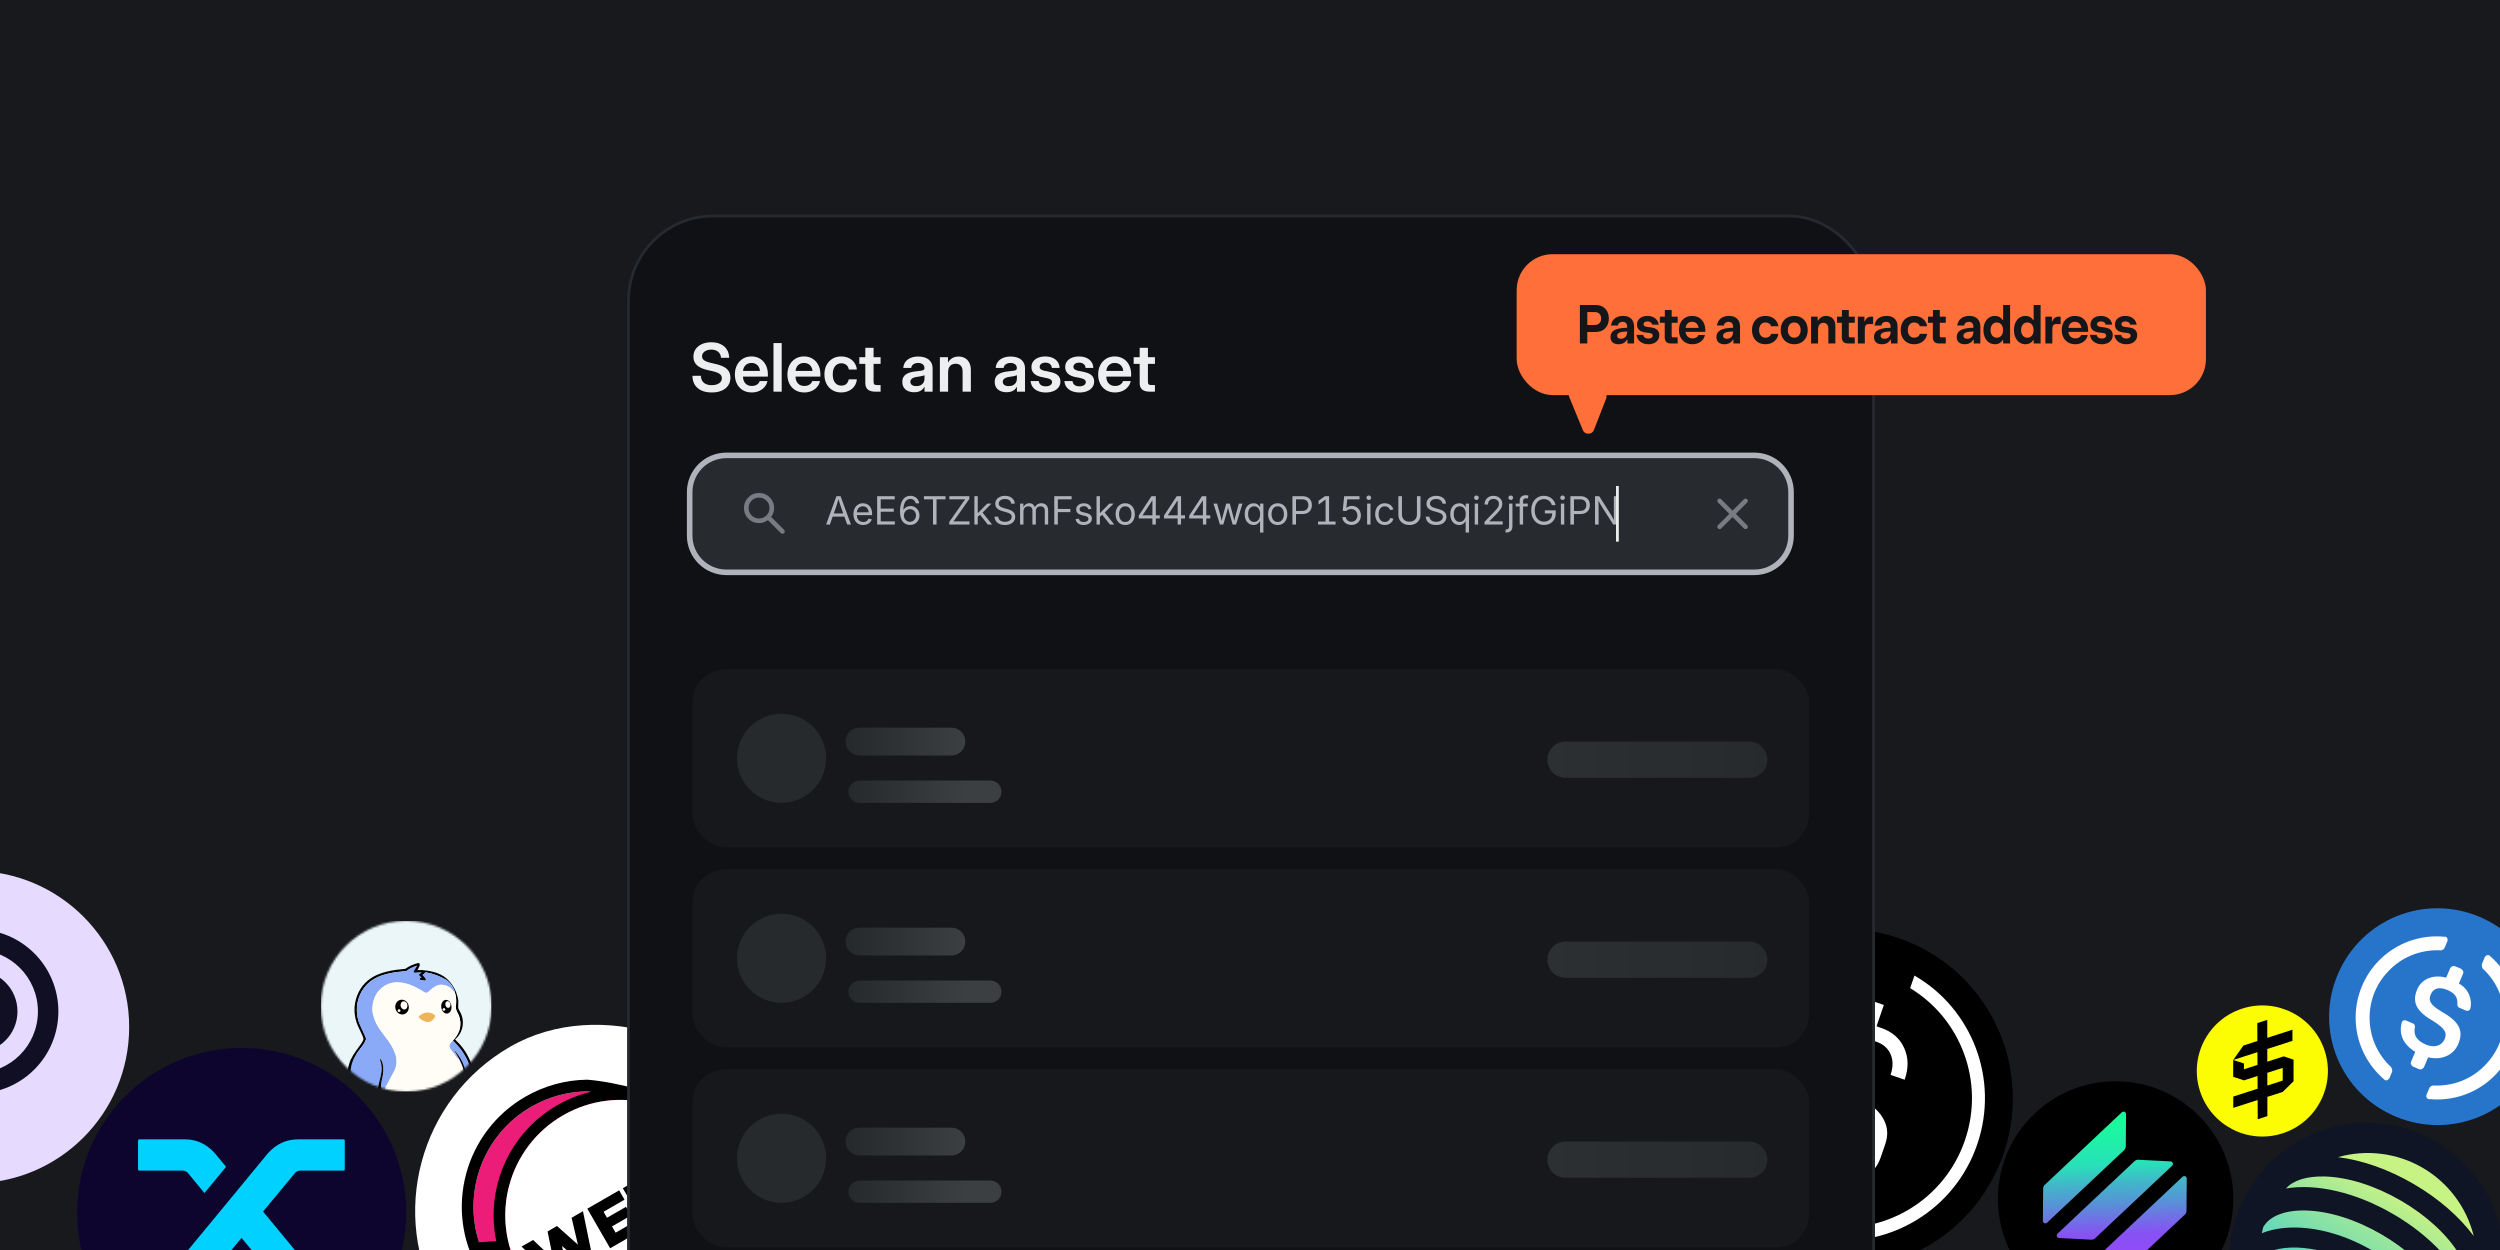 <svg width="1200" height="600" viewBox="0 0 1200 600" fill="none" xmlns="http://www.w3.org/2000/svg">
<rect x="0" y="0" width="1200" height="600" fill="#333333" stroke="none"/>
<g clip-path="url(#clip0_168_1192)">
<rect width="1200" height="600" fill="#17191C"/>
<g clip-path="url(#clip1_168_1192)">
<path d="M911.408 450.397L911.405 450.396C869.083 435.902 822.953 458.673 808.37 501.255L808.369 501.258C793.786 543.841 816.272 590.11 858.594 604.604L858.597 604.605C900.919 619.099 947.05 596.328 961.633 553.746L961.634 553.743C976.217 511.16 953.73 464.891 911.408 450.397Z" fill="black"/>
<path fill-rule="evenodd" clip-rule="evenodd" d="M910.453 453.186L910.45 453.185C869.659 439.216 825.197 461.162 811.141 502.205L811.14 502.207C797.085 543.25 818.758 587.845 859.549 601.815L859.552 601.816C900.343 615.785 944.805 593.839 958.861 552.796L958.862 552.794C972.917 511.751 951.244 467.156 910.453 453.186ZM911.405 450.396L911.408 450.397C953.73 464.891 976.217 511.16 961.634 553.743L961.633 553.746C947.05 596.328 900.919 619.099 858.597 604.605L858.594 604.604C816.272 590.11 793.786 543.841 808.369 501.258L808.37 501.255C822.953 458.673 869.083 435.902 911.405 450.396Z" fill="black"/>
<path fill-rule="evenodd" clip-rule="evenodd" d="M894.436 459.844C862.892 455.447 831.581 473.979 820.816 505.415C810.05 536.85 823.427 570.687 851.044 586.55L853.114 580.503C828.741 565.852 817.064 535.582 826.705 507.432C836.345 479.281 864.127 462.525 892.365 465.891L894.436 459.844ZM916.867 474.309L918.939 468.26C946.486 484.147 959.816 517.939 949.064 549.335C938.312 580.732 907.065 599.257 875.561 594.922L877.633 588.873C905.83 592.179 933.548 575.43 943.175 547.319C952.802 519.208 941.171 488.982 916.867 474.309Z" fill="white"/>
<path d="M894.814 528.348C899.385 530.962 902.56 534.071 904.339 537.675C906.142 541.212 906.343 545.025 904.943 549.113L902.74 555.546C901.064 560.438 897.954 563.791 893.408 565.603C888.886 567.349 883.771 567.244 878.063 565.29L876.087 564.613L872.575 574.866L865.801 572.546L869.312 562.293L867.242 561.584C863.479 560.295 860.441 558.319 858.129 555.655C855.841 552.925 854.409 549.739 853.834 546.098C853.344 542.411 853.799 538.524 855.199 534.436L861.974 536.756C860.551 540.911 860.521 544.682 861.884 548.069C863.333 551.41 865.939 553.725 869.702 555.014L880.146 558.591C883.847 559.858 887.125 560.007 889.98 559.038C892.858 558.002 894.79 556.043 895.777 553.162L897.98 546.728C898.76 544.45 898.579 542.217 897.436 540.028C896.356 537.861 894.454 536.049 891.729 534.592L875.826 525.776C871.357 523.273 868.276 520.196 866.582 516.546C864.889 512.896 864.753 508.994 866.176 504.839L868.035 499.411C869.71 494.519 872.735 491.212 877.109 489.49C881.569 487.723 886.622 487.806 892.267 489.74L893.961 490.32L897.472 480.066L904.246 482.386L900.735 492.64L902.899 493.381C908.231 495.207 911.931 498.421 913.999 503.022C916.091 507.557 916.172 512.639 914.244 518.268L907.47 515.948C908.732 512.262 908.738 508.97 907.489 506.071C906.239 503.172 903.951 501.154 900.627 500.015L889.995 496.374C886.419 495.15 883.267 495.043 880.538 496.055C877.831 497 875.985 498.914 874.998 501.795L873.139 507.223C872.336 509.569 872.443 511.814 873.46 513.96C874.54 516.127 876.4 517.961 879.039 519.464L894.814 528.348Z" fill="white"/>
</g>
<g clip-path="url(#clip2_168_1192)">
<rect x="166" y="547.898" width="182" height="182" rx="91" transform="rotate(-29.963 166 547.898)" fill="white"/>
<path d="M281.741 523.848C272.415 523.991 263.252 526.488 254.986 531.253C228.487 546.53 219.389 580.396 234.666 606.895C237.093 611.106 240.02 614.93 243.38 618.312C243.713 618.646 243.888 618.842 244.33 619.35C244.376 619.403 244.376 619.403 244.42 619.454C244.97 620.084 245.379 620.451 246.421 621.169C247.446 621.875 249.417 623.14 251.671 624.489C255.069 626.524 258.639 628.476 262.223 630.2C271.862 634.834 280.06 637.069 285.401 635.993C292.523 634.557 301.278 597.829 309.191 529.511C298.824 526.424 289.67 524.538 281.741 523.848Z" fill="#EC1C79"/>
<path fill-rule="evenodd" clip-rule="evenodd" d="M306.839 523.014C297.664 520.474 289.414 518.889 282.08 518.262L281.805 518.252C271.482 518.386 261.332 521.137 252.192 526.407C223.016 543.226 212.999 580.513 229.819 609.689C232.489 614.32 235.711 618.531 239.412 622.255C239.627 622.472 239.744 622.601 240.104 623.016L240.206 623.134C241.058 624.109 241.815 624.79 243.248 625.777C244.372 626.55 246.443 627.88 248.797 629.289C252.332 631.406 256.049 633.438 259.799 635.241C265.04 637.761 269.914 639.645 274.333 640.745C264.951 648.348 259.898 656.265 262.418 660.635C265.812 666.524 281.672 663.741 297.839 654.421C314.778 644.656 321.981 640.312 325.817 637.567C326.678 637.123 327.534 636.656 328.383 636.167C357.558 619.347 367.575 582.061 350.756 552.885C341.078 536.098 324.624 525.653 306.839 523.014ZM305.684 528.5C306.837 528.821 308.006 529.158 309.191 529.511C302.833 584.403 295.932 618.901 289.77 631.085C288.26 631.68 286.842 632.349 285.546 633.096C283.907 634.041 282.327 635.016 280.816 636.013C268.238 631.932 257.071 623.358 249.947 611C234.67 584.501 243.768 550.635 270.267 535.358C281.413 528.933 293.863 526.819 305.684 528.5ZM283.668 524.036C278.12 525.373 272.668 527.517 267.473 530.512C244.06 544.009 232.985 570.687 238.215 595.777L229.936 596.268C222.042 571.923 231.924 544.548 254.986 531.253C263.252 526.488 272.415 523.991 281.741 523.848C282.375 523.903 283.018 523.966 283.668 524.036ZM232.338 602.402L239.848 601.956C240.62 604.356 241.549 606.73 242.638 609.063L236.35 609.634C235.765 608.74 235.203 607.827 234.666 606.895C233.814 605.419 233.039 603.92 232.338 602.402ZM240.793 615.522C241.624 616.483 242.487 617.413 243.38 618.312C243.712 618.646 243.888 618.842 244.33 619.35L244.42 619.454C244.97 620.084 245.379 620.451 246.421 621.169C247.446 621.875 249.417 623.14 251.671 624.49C252.584 625.036 253.509 625.577 254.444 626.109C251.227 622.834 248.336 619.144 245.852 615.063L240.793 615.522ZM329.33 628.963C352.915 612.768 360.443 580.89 345.909 555.679C338.721 543.21 327.417 534.594 314.702 530.557C308.942 580.275 303.123 612.71 296.463 629.033C308.649 626.17 323.352 626.736 329.33 628.963Z" fill="black"/>
<path d="M325.588 631.321C352.087 616.044 361.185 582.178 345.908 555.679C330.631 529.18 296.765 520.082 270.266 535.358C243.767 550.635 234.669 584.501 249.946 611C265.222 637.499 299.088 646.597 325.588 631.321Z" fill="white"/>
<path fill-rule="evenodd" clip-rule="evenodd" d="M267.702 613.86L250.32 598.387L255.884 595.179L265.532 604.262L262.828 591.104L267.361 588.491L277.393 597.425L274.367 584.524L279.822 581.379L284.502 604.174L279.915 606.819L269.783 598.087L272.289 611.215L267.702 613.86ZM292.865 599.173L281.912 580.174L297.193 571.365L299.774 575.843L289.705 581.648L291.364 584.525L300.483 579.268L302.877 583.42L293.757 588.678L295.494 591.69L305.699 585.807L308.281 590.285L292.865 599.173ZM315.609 586.061L307.316 571.676L301.617 574.962L298.957 570.348L315.621 560.741L318.281 565.355L312.582 568.641L320.874 583.026L315.609 586.061ZM328.881 578.41L317.928 559.411L323.193 556.376L327.293 563.487L334.051 559.591L329.952 552.48L335.217 549.444L346.169 568.443L340.904 571.478L336.742 564.259L329.984 568.155L334.146 575.374L328.881 578.41Z" fill="black"/>
</g>
<g clip-path="url(#clip3_168_1192)">
<rect x="301" y="103" width="599" height="976" rx="41.38" fill="#101114"/>
<rect x="332.38" y="321.212" width="535.986" height="85.535" rx="16.038" fill="#202327" fill-opacity="0.4"/>
<path fill-rule="evenodd" clip-rule="evenodd" d="M396.531 363.98C396.531 375.79 386.957 385.364 375.147 385.364C363.338 385.364 353.764 375.79 353.764 363.98C353.764 352.17 363.338 342.596 375.147 342.596C386.957 342.596 396.531 352.17 396.531 363.98ZM412.569 349.278C408.878 349.278 405.887 352.27 405.887 355.961C405.887 359.651 408.878 362.643 412.569 362.643H456.673C460.364 362.643 463.356 359.651 463.356 355.961C463.356 352.27 460.364 349.278 456.673 349.278H412.569ZM751.439 355.961C746.642 355.961 742.752 359.85 742.752 364.648C742.752 369.446 746.642 373.335 751.439 373.335L839.647 373.335C844.445 373.335 848.335 369.446 848.335 364.648C848.335 359.85 844.445 355.961 839.647 355.961L751.439 355.961ZM412.569 374.672C409.617 374.672 407.223 377.065 407.223 380.018C407.223 382.97 409.617 385.364 412.569 385.364H475.384C478.336 385.364 480.73 382.97 480.73 380.018C480.73 377.065 478.336 374.672 475.384 374.672H412.569Z" fill="#272A2D"/>
<path fill-rule="evenodd" clip-rule="evenodd" d="M396.531 363.98C396.531 375.79 386.957 385.364 375.147 385.364C363.338 385.364 353.764 375.79 353.764 363.98C353.764 352.17 363.338 342.596 375.147 342.596C386.957 342.596 396.531 352.17 396.531 363.98ZM412.569 349.278C408.878 349.278 405.887 352.27 405.887 355.961C405.887 359.651 408.878 362.643 412.569 362.643H456.673C460.364 362.643 463.356 359.651 463.356 355.961C463.356 352.27 460.364 349.278 456.673 349.278H412.569ZM751.439 355.961C746.642 355.961 742.752 359.85 742.752 364.648C742.752 369.446 746.642 373.335 751.439 373.335L839.647 373.335C844.445 373.335 848.335 369.446 848.335 364.648C848.335 359.85 844.445 355.961 839.647 355.961L751.439 355.961ZM412.569 374.672C409.617 374.672 407.223 377.065 407.223 380.018C407.223 382.97 409.617 385.364 412.569 385.364H475.384C478.336 385.364 480.73 382.97 480.73 380.018C480.73 377.065 478.336 374.672 475.384 374.672H412.569Z" fill="url(#paint0_linear_168_1192)" fill-opacity="0.1"/>
<rect x="332.38" y="417.207" width="535.986" height="85.535" rx="16.038" fill="#202327" fill-opacity="0.4"/>
<path fill-rule="evenodd" clip-rule="evenodd" d="M396.531 459.975C396.531 471.785 386.957 481.359 375.147 481.359C363.338 481.359 353.764 471.785 353.764 459.975C353.764 448.165 363.338 438.591 375.147 438.591C386.957 438.591 396.531 448.165 396.531 459.975ZM412.569 445.273C408.878 445.273 405.887 448.265 405.887 451.956C405.887 455.647 408.878 458.638 412.569 458.638H456.673C460.364 458.638 463.356 455.647 463.356 451.956C463.356 448.265 460.364 445.273 456.673 445.273H412.569ZM751.439 451.956C746.642 451.956 742.752 455.845 742.752 460.643C742.752 465.441 746.642 469.33 751.439 469.33L839.647 469.33C844.445 469.33 848.335 465.441 848.335 460.643C848.335 455.845 844.445 451.956 839.647 451.956L751.439 451.956ZM412.569 470.667C409.617 470.667 407.223 473.06 407.223 476.013C407.223 478.965 409.617 481.359 412.569 481.359H475.384C478.336 481.359 480.73 478.965 480.73 476.013C480.73 473.06 478.336 470.667 475.384 470.667H412.569Z" fill="#272A2D"/>
<path fill-rule="evenodd" clip-rule="evenodd" d="M396.531 459.975C396.531 471.785 386.957 481.359 375.147 481.359C363.338 481.359 353.764 471.785 353.764 459.975C353.764 448.165 363.338 438.591 375.147 438.591C386.957 438.591 396.531 448.165 396.531 459.975ZM412.569 445.273C408.878 445.273 405.887 448.265 405.887 451.956C405.887 455.647 408.878 458.638 412.569 458.638H456.673C460.364 458.638 463.356 455.647 463.356 451.956C463.356 448.265 460.364 445.273 456.673 445.273H412.569ZM751.439 451.956C746.642 451.956 742.752 455.845 742.752 460.643C742.752 465.441 746.642 469.33 751.439 469.33L839.647 469.33C844.445 469.33 848.335 465.441 848.335 460.643C848.335 455.845 844.445 451.956 839.647 451.956L751.439 451.956ZM412.569 470.667C409.617 470.667 407.223 473.06 407.223 476.013C407.223 478.965 409.617 481.359 412.569 481.359H475.384C478.336 481.359 480.73 478.965 480.73 476.013C480.73 473.06 478.336 470.667 475.384 470.667H412.569Z" fill="url(#paint1_linear_168_1192)" fill-opacity="0.1"/>
<rect x="332.38" y="513.202" width="535.986" height="85.535" rx="16.038" fill="#202327" fill-opacity="0.4"/>
<path fill-rule="evenodd" clip-rule="evenodd" d="M396.531 555.97C396.531 567.78 386.957 577.354 375.147 577.354C363.338 577.354 353.764 567.78 353.764 555.97C353.764 544.16 363.338 534.586 375.147 534.586C386.957 534.586 396.531 544.16 396.531 555.97ZM412.569 541.269C408.878 541.269 405.887 544.26 405.887 547.951C405.887 551.642 408.878 554.633 412.569 554.633H456.673C460.364 554.633 463.356 551.642 463.356 547.951C463.356 544.26 460.364 541.269 456.673 541.269H412.569ZM751.439 547.951C746.642 547.951 742.752 551.84 742.752 556.638C742.752 561.436 746.642 565.325 751.439 565.325L839.647 565.325C844.445 565.325 848.335 561.436 848.335 556.638C848.335 551.84 844.445 547.951 839.647 547.951L751.439 547.951ZM412.569 566.662C409.617 566.662 407.223 569.055 407.223 572.008C407.223 574.96 409.617 577.354 412.569 577.354H475.384C478.336 577.354 480.73 574.96 480.73 572.008C480.73 569.055 478.336 566.662 475.384 566.662H412.569Z" fill="#272A2D"/>
<path fill-rule="evenodd" clip-rule="evenodd" d="M396.531 555.97C396.531 567.78 386.957 577.354 375.147 577.354C363.338 577.354 353.764 567.78 353.764 555.97C353.764 544.16 363.338 534.586 375.147 534.586C386.957 534.586 396.531 544.16 396.531 555.97ZM412.569 541.269C408.878 541.269 405.887 544.26 405.887 547.951C405.887 551.642 408.878 554.633 412.569 554.633H456.673C460.364 554.633 463.356 551.642 463.356 547.951C463.356 544.26 460.364 541.269 456.673 541.269H412.569ZM751.439 547.951C746.642 547.951 742.752 551.84 742.752 556.638C742.752 561.436 746.642 565.325 751.439 565.325L839.647 565.325C844.445 565.325 848.335 561.436 848.335 556.638C848.335 551.84 844.445 547.951 839.647 547.951L751.439 547.951ZM412.569 566.662C409.617 566.662 407.223 569.055 407.223 572.008C407.223 574.96 409.617 577.354 412.569 577.354H475.384C478.336 577.354 480.73 574.96 480.73 572.008C480.73 569.055 478.336 566.662 475.384 566.662H412.569Z" fill="url(#paint2_linear_168_1192)" fill-opacity="0.1"/>
<path d="M554.373 171.465V174.644H544.161V171.465H554.373ZM547.043 166.954H551.005V183.258C551.005 183.843 551.125 184.25 551.366 184.48C551.606 184.71 552.044 184.824 552.681 184.824C552.942 184.824 553.24 184.824 553.574 184.824C553.908 184.824 554.174 184.824 554.373 184.824V188.004C554.101 188.004 553.741 188.004 553.292 188.004C552.854 188.004 552.42 188.004 551.992 188.004C550.301 188.004 549.053 187.664 548.249 186.986C547.445 186.297 547.043 185.247 547.043 183.838V166.954Z" fill="#EDEEF0"/>
<path d="M535.186 188.38C533.536 188.38 532.106 188.009 530.895 187.268C529.683 186.526 528.749 185.508 528.091 184.214C527.444 182.908 527.12 181.421 527.12 179.75C527.12 178.069 527.454 176.576 528.122 175.271C528.801 173.965 529.736 172.942 530.926 172.201C532.116 171.46 533.484 171.089 535.029 171.089C536.22 171.089 537.3 171.298 538.271 171.715C539.242 172.133 540.078 172.728 540.777 173.501C541.477 174.263 542.015 175.171 542.391 176.226C542.766 177.27 542.954 178.424 542.954 179.687V180.768H528.686V178.043H540.981L539.211 178.779C539.211 177.839 539.039 177.03 538.694 176.351C538.36 175.673 537.885 175.151 537.269 174.785C536.663 174.409 535.938 174.221 535.092 174.221C534.257 174.221 533.531 174.409 532.915 174.785C532.299 175.151 531.824 175.673 531.49 176.351C531.156 177.03 530.989 177.839 530.989 178.779V180.486C530.989 181.436 531.156 182.272 531.49 182.992C531.824 183.712 532.309 184.271 532.946 184.668C533.594 185.065 534.372 185.263 535.28 185.263C535.938 185.263 536.522 185.164 537.034 184.965C537.546 184.767 537.974 184.49 538.318 184.135C538.663 183.78 538.908 183.368 539.055 182.898H542.751C542.542 183.973 542.082 184.924 541.372 185.748C540.673 186.573 539.791 187.221 538.726 187.691C537.661 188.15 536.481 188.38 535.186 188.38Z" fill="#EDEEF0"/>
<path d="M518.177 188.395C516.841 188.395 515.64 188.186 514.575 187.769C513.51 187.341 512.654 186.719 512.007 185.905C511.359 185.08 510.994 184.078 510.91 182.898H514.81C514.894 183.702 515.217 184.328 515.781 184.777C516.355 185.216 517.133 185.435 518.115 185.435C519.065 185.435 519.811 185.247 520.354 184.871C520.908 184.495 521.184 184.015 521.184 183.43C521.184 182.929 520.981 182.527 520.574 182.224C520.177 181.922 519.629 181.697 518.929 181.551L516.11 180.972C514.523 180.637 513.322 180.068 512.508 179.264C511.693 178.46 511.286 177.437 511.286 176.195C511.286 175.182 511.558 174.294 512.1 173.532C512.654 172.77 513.427 172.175 514.418 171.747C515.421 171.319 516.595 171.104 517.942 171.104C519.279 171.104 520.454 171.329 521.466 171.778C522.49 172.227 523.288 172.864 523.863 173.689C524.447 174.503 524.755 175.479 524.787 176.617H521.075C521.064 175.876 520.777 175.265 520.213 174.785C519.66 174.305 518.934 174.065 518.036 174.065C517.17 174.065 516.486 174.258 515.985 174.644C515.483 175.03 515.233 175.506 515.233 176.069C515.233 176.56 515.426 176.962 515.812 177.275C516.199 177.578 516.736 177.808 517.426 177.964L520.401 178.575C522.041 178.92 523.247 179.463 524.019 180.204C524.802 180.945 525.194 181.922 525.194 183.133C525.194 184.208 524.891 185.143 524.285 185.936C523.69 186.719 522.865 187.325 521.811 187.753C520.756 188.181 519.545 188.395 518.177 188.395Z" fill="#EDEEF0"/>
<path d="M501.983 188.395C500.646 188.395 499.446 188.186 498.381 187.769C497.316 187.341 496.46 186.719 495.812 185.905C495.165 185.08 494.799 184.078 494.716 182.898H498.616C498.699 183.702 499.023 184.328 499.587 184.777C500.161 185.216 500.939 185.435 501.92 185.435C502.87 185.435 503.617 185.247 504.16 184.871C504.713 184.495 504.99 184.015 504.99 183.43C504.99 182.929 504.786 182.527 504.379 182.224C503.982 181.922 503.434 181.697 502.735 181.551L499.916 180.972C498.329 180.637 497.128 180.068 496.313 179.264C495.499 178.46 495.092 177.437 495.092 176.195C495.092 175.182 495.363 174.294 495.906 173.532C496.46 172.77 497.232 172.175 498.224 171.747C499.226 171.319 500.401 171.104 501.748 171.104C503.085 171.104 504.259 171.329 505.272 171.778C506.295 172.227 507.094 172.864 507.668 173.689C508.253 174.503 508.561 175.479 508.592 176.617H504.88C504.87 175.876 504.583 175.265 504.019 174.785C503.466 174.305 502.74 174.065 501.842 174.065C500.975 174.065 500.291 174.258 499.79 174.644C499.289 175.03 499.039 175.506 499.039 176.069C499.039 176.56 499.232 176.962 499.618 177.275C500.004 177.578 500.542 177.808 501.231 177.964L504.207 178.575C505.846 178.92 507.052 179.463 507.825 180.204C508.608 180.945 509 181.922 509 183.133C509 184.208 508.697 185.143 508.091 185.936C507.496 186.719 506.671 187.325 505.617 187.753C504.562 188.181 503.351 188.395 501.983 188.395Z" fill="#EDEEF0"/>
<path d="M483.189 188.27C482.093 188.27 481.111 188.087 480.245 187.722C479.389 187.356 478.71 186.803 478.209 186.062C477.718 185.32 477.473 184.401 477.473 183.305C477.473 182.365 477.65 181.593 478.005 180.987C478.36 180.371 478.84 179.88 479.446 179.515C480.052 179.149 480.746 178.873 481.529 178.685C482.312 178.486 483.127 178.345 483.972 178.262C484.996 178.147 485.805 178.048 486.4 177.964C487.006 177.87 487.439 177.74 487.7 177.573C487.961 177.395 488.091 177.119 488.091 176.743V176.617C488.091 176.137 487.971 175.719 487.731 175.364C487.491 174.999 487.141 174.717 486.682 174.519C486.233 174.31 485.695 174.205 485.069 174.205C484.432 174.205 483.868 174.31 483.377 174.519C482.897 174.717 482.516 174.999 482.234 175.364C481.952 175.719 481.79 176.132 481.748 176.602H477.943C478.016 175.505 478.345 174.55 478.929 173.736C479.524 172.911 480.349 172.274 481.404 171.825C482.458 171.365 483.706 171.136 485.147 171.136C486.222 171.136 487.183 171.266 488.029 171.527C488.885 171.778 489.605 172.149 490.19 172.639C490.785 173.13 491.234 173.72 491.537 174.409C491.85 175.098 492.007 175.871 492.007 176.727V188.004H488.123V185.67H488.06C487.799 186.161 487.46 186.605 487.042 187.001C486.624 187.388 486.102 187.696 485.476 187.925C484.849 188.155 484.087 188.27 483.189 188.27ZM484.16 185.341C485.027 185.341 485.753 185.185 486.337 184.871C486.922 184.558 487.361 184.14 487.653 183.618C487.956 183.096 488.107 182.517 488.107 181.88V180.094C487.982 180.167 487.799 180.241 487.559 180.314C487.319 180.387 487.032 180.46 486.698 180.533C486.374 180.596 486.019 180.658 485.633 180.721C485.257 180.784 484.865 180.846 484.458 180.909C483.894 180.982 483.372 181.112 482.892 181.3C482.422 181.478 482.041 181.728 481.748 182.052C481.466 182.365 481.326 182.773 481.326 183.274C481.326 183.702 481.44 184.073 481.67 184.386C481.91 184.699 482.239 184.939 482.657 185.106C483.085 185.263 483.586 185.341 484.16 185.341Z" fill="#EDEEF0"/>
<path d="M455.091 178.653V188.004H451.145V171.465H455.029V175.678H454.261C454.794 174.195 455.54 173.067 456.501 172.295C457.472 171.522 458.673 171.136 460.103 171.136C461.262 171.136 462.285 171.386 463.173 171.888C464.06 172.378 464.755 173.109 465.256 174.08C465.757 175.051 466.008 176.247 466.008 177.667V188.004H462.045V178.293C462.045 177.082 461.753 176.163 461.168 175.537C460.594 174.91 459.774 174.597 458.709 174.597C458.02 174.597 457.404 174.738 456.861 175.02C456.318 175.302 455.885 175.74 455.561 176.336C455.248 176.931 455.091 177.703 455.091 178.653Z" fill="#EDEEF0"/>
<path d="M438.834 188.27C437.737 188.27 436.756 188.087 435.889 187.722C435.033 187.356 434.354 186.803 433.853 186.062C433.363 185.32 433.117 184.401 433.117 183.305C433.117 182.365 433.295 181.593 433.65 180.987C434.005 180.371 434.485 179.88 435.091 179.515C435.696 179.149 436.391 178.873 437.174 178.685C437.957 178.486 438.771 178.345 439.617 178.262C440.64 178.147 441.449 178.048 442.045 177.964C442.65 177.87 443.083 177.74 443.344 177.573C443.605 177.395 443.736 177.119 443.736 176.743V176.617C443.736 176.137 443.616 175.719 443.376 175.364C443.136 174.999 442.786 174.717 442.326 174.519C441.877 174.31 441.34 174.205 440.713 174.205C440.076 174.205 439.512 174.31 439.022 174.519C438.541 174.717 438.16 174.999 437.878 175.364C437.597 175.719 437.435 176.132 437.393 176.602H433.587C433.66 175.505 433.989 174.55 434.574 173.736C435.169 172.911 435.994 172.274 437.048 171.825C438.103 171.365 439.351 171.136 440.792 171.136C441.867 171.136 442.828 171.266 443.673 171.527C444.53 171.778 445.25 172.149 445.835 172.639C446.43 173.13 446.879 173.72 447.182 174.409C447.495 175.098 447.651 175.871 447.651 176.727V188.004H443.767V185.67H443.705C443.444 186.161 443.104 186.605 442.687 187.001C442.269 187.388 441.747 187.696 441.12 187.925C440.494 188.155 439.732 188.27 438.834 188.27ZM439.805 185.341C440.671 185.341 441.397 185.185 441.982 184.871C442.567 184.558 443.005 184.14 443.297 183.618C443.6 183.096 443.752 182.517 443.752 181.88V180.094C443.626 180.167 443.444 180.241 443.203 180.314C442.963 180.387 442.676 180.46 442.342 180.533C442.018 180.596 441.663 180.658 441.277 180.721C440.901 180.784 440.51 180.846 440.102 180.909C439.539 180.982 439.017 181.112 438.536 181.3C438.066 181.478 437.685 181.728 437.393 182.052C437.111 182.365 436.97 182.773 436.97 183.274C436.97 183.702 437.085 184.073 437.315 184.386C437.555 184.699 437.884 184.939 438.301 185.106C438.729 185.263 439.231 185.341 439.805 185.341Z" fill="#EDEEF0"/>
<path d="M422.686 171.465V174.644H412.475V171.465H422.686ZM415.356 166.954H419.319V183.258C419.319 183.843 419.439 184.25 419.679 184.48C419.919 184.71 420.358 184.824 420.995 184.824C421.256 184.824 421.553 184.824 421.887 184.824C422.222 184.824 422.488 184.824 422.686 184.824V188.004C422.415 188.004 422.055 188.004 421.606 188.004C421.167 188.004 420.734 188.004 420.306 188.004C418.614 188.004 417.366 187.664 416.562 186.986C415.758 186.297 415.356 185.247 415.356 183.838V166.954Z" fill="#EDEEF0"/>
<path d="M403.798 188.38C402.19 188.38 400.776 188.014 399.554 187.283C398.343 186.552 397.398 185.54 396.719 184.245C396.051 182.95 395.717 181.452 395.717 179.75C395.717 178.048 396.051 176.55 396.719 175.255C397.398 173.95 398.343 172.932 399.554 172.201C400.776 171.46 402.19 171.089 403.798 171.089C404.842 171.089 405.803 171.245 406.68 171.559C407.557 171.862 408.325 172.295 408.982 172.859C409.64 173.422 410.168 174.091 410.564 174.863C410.972 175.626 411.217 176.466 411.3 177.385H407.432C407.359 176.936 407.228 176.529 407.04 176.163C406.852 175.798 406.602 175.485 406.289 175.224C405.986 174.952 405.631 174.743 405.224 174.597C404.816 174.451 404.357 174.378 403.845 174.378C402.989 174.378 402.248 174.597 401.621 175.036C401.005 175.474 400.53 176.095 400.196 176.899C399.872 177.703 399.711 178.654 399.711 179.75C399.711 180.836 399.872 181.781 400.196 182.585C400.53 183.378 401.005 183.994 401.621 184.433C402.237 184.871 402.979 185.091 403.845 185.091C404.357 185.091 404.811 185.023 405.208 184.887C405.615 184.741 405.965 184.537 406.257 184.276C406.55 184.005 406.79 183.681 406.978 183.305C407.166 182.929 407.307 182.517 407.401 182.068H411.3C411.227 182.976 410.992 183.817 410.596 184.589C410.209 185.352 409.682 186.02 409.014 186.594C408.346 187.158 407.568 187.597 406.68 187.91C405.803 188.223 404.842 188.38 403.798 188.38Z" fill="#EDEEF0"/>
<path d="M386.022 188.38C384.372 188.38 382.942 188.009 381.731 187.268C380.519 186.526 379.585 185.508 378.927 184.214C378.28 182.908 377.956 181.421 377.956 179.75C377.956 178.069 378.29 176.576 378.958 175.271C379.637 173.965 380.572 172.942 381.762 172.201C382.952 171.46 384.32 171.089 385.865 171.089C387.056 171.089 388.136 171.298 389.107 171.715C390.078 172.133 390.914 172.728 391.613 173.501C392.313 174.263 392.851 175.171 393.226 176.226C393.602 177.27 393.79 178.424 393.79 179.687V180.768H379.522V178.043H391.817L390.047 178.779C390.047 177.839 389.875 177.03 389.53 176.351C389.196 175.673 388.721 175.151 388.105 174.785C387.499 174.409 386.774 174.221 385.928 174.221C385.093 174.221 384.367 174.409 383.751 174.785C383.135 175.151 382.66 175.673 382.326 176.351C381.992 177.03 381.825 177.839 381.825 178.779V180.486C381.825 181.436 381.992 182.272 382.326 182.992C382.66 183.712 383.145 184.271 383.782 184.668C384.43 185.065 385.208 185.263 386.116 185.263C386.774 185.263 387.358 185.164 387.87 184.965C388.382 184.767 388.81 184.49 389.154 184.135C389.499 183.78 389.744 183.368 389.89 182.898H393.587C393.378 183.973 392.918 184.924 392.208 185.748C391.509 186.573 390.627 187.221 389.562 187.691C388.497 188.15 387.317 188.38 386.022 188.38Z" fill="#EDEEF0"/>
<path d="M375.215 164.667V188.004H371.269V164.667H375.215Z" fill="#EDEEF0"/>
<path d="M360.806 188.38C359.156 188.38 357.726 188.009 356.515 187.268C355.304 186.526 354.369 185.508 353.711 184.214C353.064 182.908 352.74 181.421 352.74 179.75C352.74 178.069 353.074 176.576 353.743 175.271C354.421 173.965 355.356 172.942 356.546 172.201C357.736 171.46 359.104 171.089 360.65 171.089C361.84 171.089 362.921 171.298 363.892 171.715C364.863 172.133 365.698 172.728 366.397 173.501C367.097 174.263 367.635 175.171 368.011 176.226C368.387 177.27 368.574 178.424 368.574 179.687V180.768H354.306V178.043H366.601L364.831 178.779C364.831 177.839 364.659 177.03 364.314 176.351C363.98 175.673 363.505 175.151 362.889 174.785C362.284 174.409 361.558 174.221 360.712 174.221C359.877 174.221 359.151 174.409 358.535 174.785C357.919 175.151 357.444 175.673 357.11 176.351C356.776 177.03 356.609 177.839 356.609 178.779V180.486C356.609 181.436 356.776 182.272 357.11 182.992C357.444 183.712 357.93 184.271 358.566 184.668C359.214 185.065 359.992 185.263 360.9 185.263C361.558 185.263 362.143 185.164 362.654 184.965C363.166 184.767 363.594 184.49 363.939 184.135C364.283 183.78 364.528 183.368 364.675 182.898H368.371C368.162 183.973 367.703 184.924 366.993 185.748C366.293 186.573 365.411 187.221 364.346 187.691C363.281 188.15 362.101 188.38 360.806 188.38Z" fill="#EDEEF0"/>
<path d="M341.62 188.38C339.699 188.38 338.05 188.061 336.671 187.424C335.293 186.787 334.233 185.874 333.492 184.683C332.751 183.493 332.38 182.063 332.38 180.392H336.436C336.447 181.332 336.661 182.141 337.078 182.82C337.496 183.488 338.091 183.999 338.864 184.354C339.647 184.709 340.576 184.887 341.652 184.887C342.623 184.887 343.469 184.751 344.189 184.48C344.92 184.198 345.484 183.806 345.88 183.305C346.288 182.793 346.491 182.198 346.491 181.52C346.491 180.966 346.345 180.486 346.053 180.079C345.76 179.672 345.296 179.317 344.659 179.014C344.032 178.711 343.197 178.439 342.153 178.199L339.647 177.635C337.319 177.103 335.601 176.315 334.494 175.271C333.387 174.226 332.834 172.885 332.834 171.245C332.834 169.846 333.189 168.63 333.899 167.596C334.62 166.552 335.622 165.743 336.906 165.169C338.201 164.584 339.704 164.292 341.417 164.292C343.161 164.292 344.664 164.594 345.927 165.2C347.201 165.795 348.188 166.651 348.888 167.768C349.598 168.875 349.973 170.201 350.015 171.747H346.084C346.001 170.515 345.541 169.549 344.706 168.849C343.871 168.15 342.769 167.8 341.401 167.8C340.545 167.8 339.783 167.941 339.115 168.223C338.446 168.494 337.924 168.875 337.548 169.366C337.172 169.846 336.984 170.405 336.984 171.042C336.984 171.564 337.125 172.018 337.407 172.404C337.7 172.78 338.154 173.114 338.77 173.407C339.396 173.699 340.216 173.96 341.229 174.19L343.594 174.738C344.805 175.009 345.849 175.344 346.726 175.74C347.614 176.127 348.345 176.586 348.919 177.119C349.493 177.651 349.916 178.262 350.188 178.951C350.469 179.64 350.61 180.413 350.61 181.269C350.61 182.72 350.245 183.979 349.514 185.044C348.783 186.109 347.744 186.933 346.397 187.518C345.05 188.092 343.458 188.38 341.62 188.38Z" fill="#EDEEF0"/>
<path d="M842.086 218.582C851.815 218.582 859.702 226.47 859.702 236.199V257.099C859.702 266.828 851.815 274.715 842.086 274.715H348.66C338.931 274.715 331.043 266.828 331.043 257.099V236.199C331.043 226.47 338.931 218.582 348.66 218.582H842.086Z" fill="#272A2F"/>
<path d="M842.086 218.582C851.815 218.582 859.702 226.47 859.702 236.199V257.099C859.702 266.828 851.815 274.715 842.086 274.715H348.66C338.931 274.715 331.043 266.828 331.043 257.099V236.199C331.043 226.47 338.931 218.582 348.66 218.582H842.086Z" stroke="#B0B4BA" stroke-width="2.673"/>
<path d="M364.344 251.104C362.321 251.104 360.608 250.403 359.207 249.001C357.805 247.6 357.104 245.888 357.104 243.864C357.104 241.841 357.805 240.129 359.207 238.727C360.608 237.326 362.321 236.625 364.344 236.625C366.367 236.625 368.079 237.326 369.481 238.727C370.882 240.129 371.583 241.841 371.583 243.864C371.583 244.681 371.453 245.451 371.193 246.175C370.933 246.899 370.581 247.54 370.135 248.097L376.372 254.333C376.576 254.538 376.678 254.798 376.678 255.113C376.678 255.429 376.576 255.688 376.372 255.893C376.168 256.097 375.908 256.199 375.593 256.199C375.277 256.199 375.017 256.097 374.813 255.893L368.576 249.656C368.019 250.101 367.379 250.454 366.655 250.714C365.931 250.974 365.161 251.104 364.344 251.104ZM364.344 248.876C365.736 248.876 366.919 248.389 367.894 247.414C368.868 246.44 369.356 245.256 369.356 243.864C369.356 242.472 368.868 241.289 367.894 240.314C366.919 239.34 365.736 238.852 364.344 238.852C362.952 238.852 361.768 239.34 360.794 240.314C359.819 241.289 359.332 242.472 359.332 243.864C359.332 245.256 359.819 246.44 360.794 247.414C361.768 248.389 362.952 248.876 364.344 248.876Z" fill="#787B81"/>
<g clip-path="url(#clip4_168_1192)">
<path d="M765.613 251.783V238.17H767.614L773.169 246.913C773.309 247.133 773.479 247.413 773.68 247.754C773.881 248.095 774.098 248.479 774.329 248.905C774.567 249.325 774.795 249.77 775.014 250.239L774.795 250.321C774.752 249.852 774.719 249.386 774.695 248.923C774.676 248.454 774.664 248.022 774.658 247.626C774.652 247.224 774.649 246.895 774.649 246.639V238.17H776.357V251.783H774.338L769.387 243.999C769.186 243.682 768.969 243.335 768.738 242.958C768.512 242.574 768.251 242.126 767.952 241.614C767.66 241.097 767.307 240.476 766.892 239.751L767.176 239.632C767.206 240.32 767.233 240.948 767.258 241.514C767.282 242.08 767.3 242.574 767.313 242.994C767.325 243.414 767.331 243.743 767.331 243.981V251.783H765.613Z" fill="#B0B4BA"/>
<path d="M753.791 251.783V238.17H758.505C759.535 238.17 760.393 238.359 761.082 238.737C761.77 239.108 762.285 239.617 762.626 240.262C762.967 240.902 763.137 241.63 763.137 242.446C763.137 243.268 762.964 244.002 762.617 244.648C762.275 245.293 761.761 245.805 761.073 246.183C760.384 246.56 759.525 246.749 758.496 246.749H755.015V245.242H758.432C759.133 245.242 759.702 245.123 760.141 244.885C760.585 244.642 760.911 244.31 761.118 243.889C761.331 243.469 761.438 242.988 761.438 242.446C761.438 241.904 761.331 241.426 761.118 241.012C760.911 240.597 760.585 240.271 760.141 240.034C759.696 239.796 759.123 239.678 758.423 239.678H755.499V251.783H753.791Z" fill="#B0B4BA"/>
<path d="M749.223 251.783V241.715H750.84V251.783H749.223ZM750.036 239.988C749.731 239.988 749.466 239.885 749.241 239.678C749.022 239.464 748.912 239.209 748.912 238.91C748.912 238.612 749.022 238.359 749.241 238.152C749.466 237.939 749.731 237.832 750.036 237.832C750.346 237.832 750.611 237.939 750.831 238.152C751.05 238.359 751.16 238.612 751.16 238.91C751.16 239.209 751.05 239.464 750.831 239.678C750.611 239.885 750.346 239.988 750.036 239.988Z" fill="#B0B4BA"/>
<path d="M741.128 251.975C739.922 251.975 738.859 251.689 737.94 251.116C737.02 250.537 736.301 249.724 735.783 248.677C735.266 247.629 735.007 246.399 735.007 244.986C735.007 243.56 735.263 242.324 735.774 241.276C736.292 240.229 737.008 239.419 737.921 238.846C738.835 238.268 739.876 237.978 741.046 237.978C741.771 237.978 742.444 238.088 743.065 238.307C743.692 238.52 744.253 238.828 744.746 239.23C745.245 239.626 745.66 240.101 745.988 240.655C746.317 241.203 746.543 241.809 746.665 242.473H744.901C744.773 242.029 744.591 241.63 744.353 241.276C744.122 240.923 743.841 240.619 743.513 240.363C743.184 240.101 742.812 239.903 742.398 239.769C741.99 239.635 741.542 239.568 741.055 239.568C740.227 239.568 739.48 239.781 738.817 240.207C738.159 240.634 737.638 241.252 737.254 242.062C736.871 242.866 736.679 243.841 736.679 244.986C736.679 246.125 736.871 247.096 737.254 247.9C737.644 248.704 738.174 249.319 738.844 249.746C739.514 250.172 740.275 250.385 741.128 250.385C741.895 250.385 742.575 250.221 743.165 249.892C743.762 249.563 744.228 249.097 744.563 248.494C744.904 247.891 745.075 247.184 745.075 246.374L745.596 246.447H741.539V244.949H746.756V246.438C746.756 247.547 746.512 248.515 746.025 249.344C745.538 250.172 744.871 250.818 744.024 251.28C743.178 251.743 742.212 251.975 741.128 251.975Z" fill="#B0B4BA"/>
<path d="M733.326 241.715V243.104H727.524V241.715H733.326ZM729.452 251.783V240.262C729.452 239.708 729.58 239.242 729.836 238.864C730.098 238.481 730.442 238.191 730.868 237.997C731.301 237.796 731.767 237.695 732.266 237.695C732.607 237.695 732.896 237.719 733.134 237.768C733.378 237.817 733.551 237.86 733.655 237.896L733.317 239.285C733.238 239.266 733.122 239.245 732.97 239.221C732.817 239.19 732.644 239.175 732.449 239.175C731.968 239.175 731.617 239.294 731.398 239.531C731.185 239.769 731.078 240.122 731.078 240.591V251.783H729.452Z" fill="#B0B4BA"/>
<path d="M724.345 241.715H725.971V252.678C725.977 253.275 725.871 253.793 725.651 254.231C725.432 254.67 725.109 255.008 724.683 255.246C724.256 255.483 723.727 255.602 723.093 255.602H722.673V254.122H723.038C723.489 254.122 723.818 253.994 724.025 253.738C724.238 253.482 724.345 253.108 724.345 252.614V241.715ZM725.158 239.988C724.853 239.988 724.588 239.885 724.363 239.678C724.144 239.464 724.034 239.209 724.034 238.91C724.034 238.612 724.144 238.359 724.363 238.152C724.588 237.939 724.853 237.832 725.158 237.832C725.469 237.832 725.733 237.939 725.953 238.152C726.172 238.359 726.282 238.612 726.282 238.91C726.282 239.209 726.172 239.464 725.953 239.678C725.733 239.885 725.469 239.988 725.158 239.988Z" fill="#B0B4BA"/>
<path d="M712.55 251.783V250.495L717.154 245.717C717.678 245.175 718.111 244.699 718.452 244.291C718.799 243.877 719.058 243.481 719.228 243.104C719.399 242.726 719.484 242.321 719.484 241.889C719.484 241.395 719.371 240.969 719.146 240.609C718.921 240.244 718.61 239.964 718.214 239.769C717.824 239.574 717.374 239.477 716.862 239.477C716.32 239.477 715.851 239.589 715.455 239.815C715.059 240.034 714.755 240.348 714.541 240.756C714.328 241.158 714.222 241.63 714.222 242.172H712.586C712.586 241.343 712.772 240.616 713.144 239.988C713.515 239.355 714.024 238.861 714.669 238.508C715.321 238.155 716.061 237.978 716.889 237.978C717.712 237.978 718.44 238.149 719.073 238.49C719.706 238.831 720.203 239.294 720.562 239.879C720.922 240.463 721.101 241.124 721.101 241.861C721.101 242.379 721.007 242.878 720.818 243.359C720.635 243.835 720.322 244.358 719.877 244.931C719.438 245.503 718.832 246.183 718.059 246.968L714.898 250.184V250.276H721.293V251.783H712.55Z" fill="#B0B4BA"/>
<path d="M707.872 251.783V241.715H709.489V251.783H707.872ZM708.685 239.988C708.381 239.988 708.116 239.885 707.89 239.678C707.671 239.464 707.562 239.209 707.562 238.91C707.562 238.612 707.671 238.359 707.89 238.152C708.116 237.939 708.381 237.832 708.685 237.832C708.996 237.832 709.261 237.939 709.48 238.152C709.699 238.359 709.809 238.612 709.809 238.91C709.809 239.209 709.699 239.464 709.48 239.678C709.261 239.885 708.996 239.988 708.685 239.988Z" fill="#B0B4BA"/>
<path d="M705.122 255.602H703.505V250.23H703.405C703.265 250.467 703.073 250.723 702.829 250.997C702.592 251.271 702.278 251.506 701.888 251.701C701.504 251.896 701.017 251.993 700.426 251.993C699.58 251.993 698.834 251.78 698.188 251.354C697.542 250.921 697.04 250.315 696.681 249.535C696.321 248.75 696.142 247.827 696.142 246.767C696.142 245.714 696.321 244.797 696.681 244.017C697.046 243.238 697.552 242.638 698.197 242.217C698.843 241.791 699.586 241.578 700.426 241.578C701.029 241.578 701.526 241.675 701.916 241.87C702.305 242.059 702.619 242.287 702.857 242.555C703.094 242.823 703.28 243.07 703.414 243.295H703.551V241.715H705.122V255.602ZM700.664 250.54C701.279 250.54 701.8 250.382 702.226 250.065C702.659 249.743 702.988 249.298 703.213 248.731C703.438 248.165 703.551 247.507 703.551 246.758C703.551 246.009 703.438 245.357 703.213 244.803C702.994 244.243 702.668 243.807 702.235 243.496C701.809 243.18 701.285 243.021 700.664 243.021C700.043 243.021 699.516 243.183 699.083 243.506C698.657 243.822 698.334 244.261 698.115 244.821C697.896 245.382 697.786 246.027 697.786 246.758C697.786 247.489 697.896 248.141 698.115 248.713C698.34 249.28 698.669 249.727 699.102 250.056C699.534 250.379 700.055 250.54 700.664 250.54Z" fill="#B0B4BA"/>
<path d="M689.354 252.011C688.355 252.011 687.487 251.847 686.75 251.518C686.019 251.189 685.447 250.723 685.033 250.12C684.624 249.517 684.399 248.811 684.356 248.001H686.111C686.147 248.549 686.312 249.009 686.604 249.38C686.896 249.746 687.28 250.02 687.755 250.202C688.236 250.385 688.769 250.477 689.354 250.477C689.981 250.477 690.539 250.379 691.026 250.184C691.519 249.983 691.906 249.7 692.186 249.334C692.472 248.969 692.616 248.546 692.616 248.065C692.616 247.638 692.5 247.288 692.268 247.014C692.043 246.74 691.726 246.511 691.318 246.329C690.916 246.14 690.45 245.975 689.92 245.835L688.303 245.397C687.128 245.074 686.235 244.626 685.626 244.054C685.017 243.475 684.713 242.732 684.713 241.825C684.713 241.051 684.917 240.375 685.325 239.796C685.733 239.218 686.29 238.77 686.997 238.453C687.703 238.137 688.501 237.978 689.39 237.978C690.304 237.978 691.105 238.14 691.793 238.462C692.481 238.785 693.024 239.233 693.419 239.805C693.821 240.372 694.035 241.024 694.059 241.761H692.378C692.305 241.048 691.988 240.494 691.428 240.098C690.874 239.702 690.176 239.504 689.336 239.504C688.751 239.504 688.236 239.601 687.792 239.796C687.347 239.985 687 240.25 686.75 240.591C686.506 240.926 686.385 241.31 686.385 241.742C686.385 242.187 686.516 242.549 686.777 242.83C687.045 243.11 687.38 243.338 687.782 243.515C688.191 243.685 688.602 243.825 689.016 243.935L690.423 244.31C690.867 244.425 691.315 244.578 691.766 244.766C692.223 244.949 692.64 245.187 693.017 245.479C693.401 245.765 693.709 246.122 693.94 246.548C694.172 246.968 694.287 247.474 694.287 248.065C694.287 248.82 694.089 249.496 693.694 250.093C693.304 250.69 692.74 251.159 692.003 251.5C691.266 251.841 690.383 252.011 689.354 252.011Z" fill="#B0B4BA"/>
<path d="M676.536 252.002C675.464 252.002 674.529 251.792 673.731 251.372C672.933 250.952 672.315 250.376 671.877 249.645C671.438 248.914 671.219 248.083 671.219 247.151V238.17H672.927V247.023C672.927 247.675 673.07 248.256 673.357 248.768C673.649 249.28 674.063 249.682 674.599 249.974C675.141 250.266 675.787 250.413 676.536 250.413C677.285 250.413 677.928 250.266 678.464 249.974C679 249.682 679.411 249.28 679.697 248.768C679.983 248.256 680.126 247.675 680.126 247.023V238.17H681.835V247.151C681.835 248.083 681.616 248.914 681.177 249.645C680.745 250.376 680.13 250.952 679.332 251.372C678.54 251.792 677.608 252.002 676.536 252.002Z" fill="#B0B4BA"/>
<path d="M664.695 252.002C663.776 252.002 662.969 251.786 662.274 251.354C661.586 250.915 661.05 250.306 660.666 249.526C660.283 248.741 660.091 247.833 660.091 246.804C660.091 245.756 660.283 244.84 660.666 244.054C661.05 243.268 661.586 242.659 662.274 242.227C662.969 241.788 663.776 241.569 664.695 241.569C665.201 241.569 665.676 241.639 666.121 241.779C666.565 241.913 666.967 242.108 667.327 242.364C667.692 242.62 668 242.93 668.249 243.296C668.505 243.661 668.694 244.072 668.816 244.529L667.235 244.858C667.168 244.59 667.059 244.346 666.906 244.127C666.76 243.902 666.581 243.707 666.367 243.542C666.154 243.378 665.907 243.25 665.627 243.159C665.347 243.067 665.037 243.021 664.695 243.021C664.032 243.021 663.48 243.192 663.042 243.533C662.603 243.874 662.274 244.331 662.055 244.904C661.842 245.47 661.735 246.103 661.735 246.804C661.735 247.486 661.842 248.113 662.055 248.686C662.274 249.252 662.603 249.706 663.042 250.047C663.48 250.382 664.032 250.55 664.695 250.55C665.037 250.55 665.347 250.504 665.627 250.413C665.914 250.321 666.163 250.19 666.376 250.02C666.596 249.849 666.778 249.648 666.925 249.417C667.077 249.185 667.19 248.93 667.263 248.649L668.843 248.978C668.721 249.441 668.533 249.858 668.277 250.23C668.027 250.595 667.719 250.912 667.354 251.18C666.989 251.448 666.581 251.652 666.13 251.792C665.679 251.932 665.201 252.002 664.695 252.002Z" fill="#B0B4BA"/>
<path d="M656.217 251.783V241.715H657.834V251.783H656.217ZM657.03 239.988C656.725 239.988 656.461 239.885 656.235 239.678C656.016 239.464 655.906 239.209 655.906 238.91C655.906 238.612 656.016 238.359 656.235 238.152C656.461 237.939 656.725 237.832 657.03 237.832C657.341 237.832 657.606 237.939 657.825 238.152C658.044 238.359 658.154 238.612 658.154 238.91C658.154 239.209 658.044 239.464 657.825 239.678C657.606 239.885 657.341 239.988 657.03 239.988Z" fill="#B0B4BA"/>
<path d="M648.679 251.966C647.863 251.966 647.129 251.804 646.477 251.482C645.832 251.153 645.314 250.705 644.924 250.139C644.541 249.572 644.33 248.929 644.294 248.211H645.966C646.008 248.643 646.152 249.03 646.395 249.371C646.645 249.706 646.968 249.971 647.364 250.166C647.76 250.361 648.198 250.458 648.679 250.458C649.24 250.458 649.736 250.327 650.168 250.065C650.601 249.804 650.939 249.444 651.183 248.987C651.432 248.531 651.557 248.01 651.557 247.425C651.557 246.834 651.429 246.307 651.173 245.845C650.924 245.376 650.58 245.007 650.141 244.739C649.703 244.471 649.2 244.337 648.634 244.337C648.128 244.337 647.644 244.428 647.181 244.611C646.724 244.788 646.368 245.028 646.112 245.333L644.495 245.178L645.208 238.17H652.553V239.678H646.678L646.249 243.771H646.313C646.63 243.478 647.013 243.25 647.464 243.085C647.921 242.915 648.405 242.83 648.917 242.83C649.544 242.83 650.12 242.942 650.644 243.168C651.167 243.393 651.621 243.713 652.005 244.127C652.395 244.535 652.693 245.019 652.9 245.58C653.113 246.134 653.22 246.74 653.22 247.398C653.22 248.281 653.025 249.067 652.635 249.755C652.252 250.443 651.719 250.985 651.036 251.381C650.354 251.771 649.569 251.966 648.679 251.966Z" fill="#B0B4BA"/>
<path d="M632.664 251.783V250.321H641.078V251.783H632.664ZM637.963 238.17V251.783H636.282V239.806H636.209L632.902 242.19V240.372L635.971 238.17H637.963Z" fill="#B0B4BA"/>
<path d="M620.366 251.783V238.17H625.08C626.11 238.17 626.969 238.359 627.657 238.737C628.345 239.108 628.86 239.617 629.201 240.262C629.542 240.902 629.712 241.63 629.712 242.446C629.712 243.268 629.539 244.002 629.192 244.648C628.851 245.293 628.336 245.805 627.648 246.183C626.959 246.56 626.101 246.749 625.071 246.749H621.59V245.242H625.007C625.708 245.242 626.277 245.123 626.716 244.885C627.16 244.642 627.486 244.31 627.693 243.889C627.907 243.469 628.013 242.988 628.013 242.446C628.013 241.904 627.907 241.426 627.693 241.012C627.486 240.597 627.16 240.271 626.716 240.034C626.271 239.796 625.699 239.678 624.998 239.678H622.075V251.783H620.366Z" fill="#B0B4BA"/>
<path d="M613.295 252.002C612.375 252.002 611.568 251.786 610.874 251.354C610.186 250.915 609.65 250.306 609.266 249.526C608.882 248.741 608.69 247.833 608.69 246.804C608.69 245.756 608.882 244.84 609.266 244.054C609.65 243.268 610.186 242.659 610.874 242.227C611.568 241.788 612.375 241.569 613.295 241.569C614.215 241.569 615.019 241.788 615.707 242.227C616.401 242.659 616.94 243.268 617.324 244.054C617.714 244.84 617.909 245.756 617.909 246.804C617.909 247.833 617.714 248.741 617.324 249.526C616.94 250.306 616.401 250.915 615.707 251.354C615.019 251.786 614.215 252.002 613.295 252.002ZM613.295 250.55C613.959 250.55 614.51 250.382 614.949 250.047C615.393 249.706 615.725 249.252 615.945 248.686C616.164 248.113 616.273 247.486 616.273 246.804C616.273 246.11 616.164 245.476 615.945 244.904C615.725 244.331 615.393 243.874 614.949 243.533C614.51 243.192 613.959 243.021 613.295 243.021C612.631 243.021 612.08 243.192 611.641 243.533C611.203 243.874 610.874 244.331 610.655 244.904C610.442 245.47 610.335 246.103 610.335 246.804C610.335 247.486 610.442 248.113 610.655 248.686C610.874 249.252 611.203 249.706 611.641 250.047C612.08 250.382 612.631 250.55 613.295 250.55Z" fill="#B0B4BA"/>
<path d="M606.434 255.602H604.817V250.23H604.716C604.576 250.467 604.384 250.723 604.141 250.997C603.903 251.271 603.59 251.506 603.2 251.701C602.816 251.896 602.329 251.993 601.738 251.993C600.891 251.993 600.145 251.78 599.5 251.354C598.854 250.921 598.352 250.315 597.992 249.535C597.633 248.75 597.453 247.827 597.453 246.767C597.453 245.714 597.633 244.797 597.992 244.017C598.358 243.238 598.863 242.638 599.509 242.217C600.154 241.791 600.897 241.578 601.738 241.578C602.341 241.578 602.837 241.675 603.227 241.87C603.617 242.059 603.931 242.287 604.168 242.555C604.406 242.823 604.591 243.07 604.725 243.295H604.863V241.715H606.434V255.602ZM601.976 250.54C602.591 250.54 603.111 250.382 603.538 250.065C603.97 249.743 604.299 249.298 604.524 248.731C604.75 248.165 604.863 247.507 604.863 246.758C604.863 246.009 604.75 245.357 604.524 244.803C604.305 244.243 603.979 243.807 603.547 243.496C603.121 243.18 602.597 243.021 601.976 243.021C601.354 243.021 600.827 243.183 600.395 243.506C599.969 243.822 599.646 244.261 599.427 244.821C599.207 245.382 599.098 246.027 599.098 246.758C599.098 247.489 599.207 248.141 599.427 248.713C599.652 249.28 599.981 249.727 600.413 250.056C600.846 250.379 601.366 250.54 601.976 250.54Z" fill="#B0B4BA"/>
<path d="M585.558 251.783L582.488 241.715H584.197L585.43 246.119C585.607 246.74 585.789 247.425 585.978 248.174C586.167 248.917 586.356 249.737 586.545 250.632H586.28C586.456 249.767 586.636 248.96 586.819 248.211C587.008 247.462 587.193 246.764 587.376 246.119L588.6 241.715H590.3L591.506 246.119C591.676 246.752 591.853 247.443 592.036 248.193C592.218 248.936 592.401 249.749 592.584 250.632H592.3C592.495 249.761 592.687 248.951 592.876 248.202C593.065 247.453 593.248 246.758 593.424 246.119L594.667 241.715H596.384L593.315 251.783H591.679L590.373 247.224C590.239 246.761 590.108 246.292 589.98 245.817C589.858 245.336 589.736 244.849 589.614 244.355C589.493 243.856 589.371 243.354 589.249 242.848H589.624C589.502 243.347 589.38 243.847 589.258 244.346C589.136 244.846 589.011 245.339 588.884 245.826C588.756 246.308 588.628 246.773 588.5 247.224L587.175 251.783H585.558Z" fill="#B0B4BA"/>
<path d="M570.83 248.878V247.48L576.933 238.17H577.975V240.262H577.298L572.685 247.288V247.37H580.926V248.878H570.83ZM577.381 251.783V248.467L577.39 247.8V238.17H579.016V251.783H577.381Z" fill="#B0B4BA"/>
<path d="M558.716 248.878V247.48L564.819 238.17H565.86V240.262H565.184L560.57 247.288V247.37H568.811V248.878H558.716ZM565.266 251.783V248.467L565.276 247.8V238.17H566.902V251.783H565.266Z" fill="#B0B4BA"/>
<path d="M546.602 248.878V247.48L552.704 238.17H553.746V240.262H553.07L548.456 247.288V247.37H556.697V248.878H546.602ZM553.152 251.783V248.467L553.161 247.8V238.17H554.788V251.783H553.152Z" fill="#B0B4BA"/>
<path d="M540.097 252.002C539.177 252.002 538.37 251.786 537.676 251.354C536.987 250.915 536.451 250.306 536.068 249.526C535.684 248.741 535.492 247.833 535.492 246.804C535.492 245.756 535.684 244.84 536.068 244.054C536.451 243.268 536.987 242.659 537.676 242.227C538.37 241.788 539.177 241.569 540.097 241.569C541.017 241.569 541.82 241.788 542.509 242.227C543.203 242.659 543.742 243.268 544.126 244.054C544.516 244.84 544.711 245.756 544.711 246.804C544.711 247.833 544.516 248.741 544.126 249.526C543.742 250.306 543.203 250.915 542.509 251.354C541.82 251.786 541.017 252.002 540.097 252.002ZM540.097 250.55C540.761 250.55 541.312 250.382 541.75 250.047C542.195 249.706 542.527 249.252 542.746 248.686C542.966 248.113 543.075 247.486 543.075 246.804C543.075 246.11 542.966 245.476 542.746 244.904C542.527 244.331 542.195 243.874 541.75 243.533C541.312 243.192 540.761 243.021 540.097 243.021C539.433 243.021 538.882 243.192 538.443 243.533C538.005 243.874 537.676 244.331 537.456 244.904C537.243 245.47 537.137 246.103 537.137 246.804C537.137 247.486 537.243 248.113 537.456 248.686C537.676 249.252 538.005 249.706 538.443 250.047C538.882 250.382 539.433 250.55 540.097 250.55Z" fill="#B0B4BA"/>
<path d="M527.854 248.165V246.183H528.11L532.505 241.715H534.533L529.819 246.493H529.645L527.854 248.165ZM526.338 251.783V238.17H527.955V251.783H526.338ZM532.779 251.783L528.869 246.859L530.011 245.717L534.853 251.783H532.779Z" fill="#B0B4BA"/>
<path d="M520.162 252.002C519.467 252.002 518.846 251.899 518.298 251.692C517.75 251.479 517.299 251.165 516.946 250.751C516.592 250.33 516.367 249.813 516.27 249.198L517.823 248.923C517.944 249.484 518.203 249.901 518.599 250.175C519.001 250.449 519.516 250.586 520.143 250.586C520.844 250.586 521.401 250.437 521.815 250.139C522.229 249.84 522.436 249.481 522.436 249.06C522.436 248.701 522.309 248.409 522.053 248.183C521.803 247.952 521.434 247.781 520.947 247.672L519.284 247.279C518.371 247.06 517.686 246.722 517.229 246.265C516.778 245.802 516.553 245.214 516.553 244.502C516.553 243.923 516.711 243.414 517.028 242.976C517.351 242.537 517.789 242.193 518.343 241.943C518.904 241.694 519.543 241.569 520.262 241.569C520.956 241.569 521.553 241.678 522.053 241.898C522.552 242.117 522.957 242.425 523.268 242.82C523.578 243.21 523.792 243.667 523.907 244.191L522.409 244.474C522.305 244.072 522.083 243.719 521.742 243.414C521.407 243.104 520.917 242.948 520.271 242.948C519.662 242.948 519.163 243.088 518.773 243.369C518.383 243.649 518.188 244.002 518.188 244.428C518.188 244.8 518.322 245.101 518.59 245.333C518.864 245.558 519.284 245.735 519.851 245.863L521.395 246.228C522.321 246.448 523.003 246.786 523.441 247.242C523.886 247.693 524.108 248.269 524.108 248.969C524.108 249.566 523.941 250.093 523.606 250.55C523.271 251.006 522.805 251.363 522.208 251.619C521.617 251.874 520.935 252.002 520.162 252.002Z" fill="#B0B4BA"/>
<path d="M506.056 251.783V238.17H514.37V239.687H507.764V244.291H513.767V245.808H507.764V251.783H506.056Z" fill="#B0B4BA"/>
<path d="M489.646 251.783V241.715H491.218L491.227 243.917H491.081C491.233 243.387 491.462 242.948 491.766 242.601C492.071 242.248 492.424 241.983 492.826 241.806C493.228 241.624 493.648 241.532 494.087 241.532C494.836 241.532 495.448 241.758 495.923 242.208C496.398 242.659 496.703 243.235 496.837 243.935H496.59C496.718 243.454 496.94 243.034 497.257 242.674C497.574 242.315 497.957 242.035 498.408 241.834C498.865 241.633 499.364 241.532 499.906 241.532C500.497 241.532 501.036 241.66 501.523 241.916C502.011 242.172 502.397 242.559 502.684 243.076C502.97 243.594 503.113 244.249 503.113 245.041V251.783H501.496V245.077C501.496 244.334 501.289 243.804 500.875 243.487C500.461 243.171 499.976 243.012 499.422 243.012C498.965 243.012 498.569 243.11 498.234 243.305C497.899 243.493 497.641 243.758 497.458 244.099C497.281 244.434 497.193 244.818 497.193 245.251V251.783H495.567V244.913C495.567 244.34 495.378 243.88 495 243.533C494.623 243.186 494.141 243.012 493.557 243.012C493.161 243.012 492.786 243.107 492.433 243.296C492.086 243.478 491.803 243.755 491.583 244.127C491.37 244.492 491.264 244.949 491.264 245.497V251.783H489.646Z" fill="#B0B4BA"/>
<path d="M482.366 252.011C481.367 252.011 480.499 251.847 479.762 251.518C479.031 251.189 478.458 250.723 478.044 250.12C477.636 249.517 477.411 248.811 477.368 248.001H479.122C479.159 248.549 479.323 249.009 479.616 249.38C479.908 249.746 480.292 250.02 480.767 250.202C481.248 250.385 481.781 250.477 482.366 250.477C482.993 250.477 483.55 250.379 484.038 250.184C484.531 249.983 484.918 249.7 485.198 249.334C485.484 248.969 485.627 248.546 485.627 248.065C485.627 247.638 485.512 247.288 485.28 247.014C485.055 246.74 484.738 246.511 484.33 246.329C483.928 246.14 483.462 245.975 482.932 245.835L481.315 245.397C480.139 245.074 479.247 244.626 478.638 244.054C478.029 243.475 477.724 242.732 477.724 241.825C477.724 241.051 477.929 240.375 478.337 239.796C478.745 239.218 479.302 238.77 480.009 238.453C480.715 238.137 481.513 237.978 482.402 237.978C483.316 237.978 484.117 238.14 484.805 238.462C485.493 238.785 486.035 239.233 486.431 239.805C486.833 240.372 487.046 241.024 487.071 241.761H485.39C485.317 241.048 485 240.494 484.44 240.098C483.885 239.702 483.188 239.504 482.347 239.504C481.763 239.504 481.248 239.601 480.803 239.796C480.359 239.985 480.012 240.25 479.762 240.591C479.518 240.926 479.396 241.31 479.396 241.742C479.396 242.187 479.527 242.549 479.789 242.83C480.057 243.11 480.392 243.338 480.794 243.515C481.202 243.685 481.613 243.825 482.028 243.935L483.435 244.31C483.879 244.425 484.327 244.578 484.778 244.766C485.234 244.949 485.652 245.187 486.029 245.479C486.413 245.765 486.721 246.122 486.952 246.548C487.183 246.968 487.299 247.474 487.299 248.065C487.299 248.82 487.101 249.496 486.705 250.093C486.315 250.69 485.752 251.159 485.015 251.5C484.278 251.841 483.395 252.011 482.366 252.011Z" fill="#B0B4BA"/>
<path d="M469.219 248.165V246.183H469.475L473.869 241.715H475.897L471.183 246.493H471.009L469.219 248.165ZM467.702 251.783V238.17H469.319V251.783H467.702ZM474.143 251.783L470.233 246.859L471.375 245.717L476.217 251.783H474.143Z" fill="#B0B4BA"/>
<path d="M455.651 251.783V250.513L462.01 241.441C462.284 241.045 462.574 240.646 462.878 240.244C463.189 239.842 463.499 239.446 463.81 239.056L464.002 239.623C463.46 239.653 462.912 239.672 462.357 239.678C461.809 239.684 461.261 239.687 460.713 239.687H455.679V238.17H465.29V239.449L459.05 248.366C458.752 248.792 458.438 249.219 458.109 249.645C457.786 250.065 457.463 250.483 457.141 250.897L456.94 250.33C457.482 250.3 458.024 250.282 458.566 250.276C459.108 250.269 459.653 250.266 460.201 250.266H465.363V251.783H455.651Z" fill="#B0B4BA"/>
<path d="M443.5 239.687V238.17H453.851V239.687H449.539V251.783H447.831V239.687H443.5Z" fill="#B0B4BA"/>
<path d="M436.767 251.975C436.152 251.975 435.558 251.862 434.986 251.637C434.413 251.405 433.901 251.04 433.451 250.54C433.006 250.035 432.653 249.371 432.391 248.549C432.129 247.72 431.998 246.709 431.998 245.516C431.998 244.328 432.108 243.271 432.327 242.345C432.546 241.413 432.869 240.622 433.295 239.97C433.722 239.318 434.242 238.825 434.858 238.49C435.479 238.149 436.185 237.978 436.977 237.978C437.751 237.978 438.436 238.131 439.033 238.435C439.636 238.74 440.126 239.163 440.504 239.705C440.888 240.247 441.131 240.874 441.235 241.587H439.563C439.417 240.978 439.127 240.479 438.695 240.089C438.268 239.693 437.705 239.495 437.005 239.495C436.286 239.495 435.674 239.705 435.168 240.125C434.663 240.546 434.279 241.142 434.017 241.916C433.755 242.689 433.624 243.612 433.624 244.684H433.707C433.938 244.313 434.224 243.993 434.565 243.725C434.912 243.457 435.299 243.253 435.726 243.113C436.152 242.967 436.603 242.894 437.078 242.894C437.87 242.894 438.585 243.088 439.225 243.478C439.87 243.862 440.385 244.395 440.769 245.077C441.152 245.753 441.344 246.527 441.344 247.398C441.344 248.256 441.152 249.033 440.769 249.727C440.391 250.416 439.858 250.964 439.17 251.372C438.488 251.774 437.687 251.975 436.767 251.975ZM436.767 250.467C437.315 250.467 437.809 250.33 438.247 250.056C438.692 249.782 439.042 249.414 439.298 248.951C439.56 248.488 439.691 247.97 439.691 247.398C439.691 246.843 439.566 246.338 439.316 245.881C439.066 245.424 438.722 245.062 438.284 244.794C437.851 244.526 437.361 244.392 436.813 244.392C436.399 244.392 436.012 244.471 435.653 244.629C435.299 244.788 434.986 245.01 434.711 245.296C434.443 245.576 434.233 245.899 434.081 246.265C433.935 246.63 433.862 247.014 433.862 247.416C433.862 247.964 433.987 248.47 434.236 248.932C434.492 249.389 434.839 249.761 435.278 250.047C435.723 250.327 436.219 250.467 436.767 250.467Z" fill="#B0B4BA"/>
<path d="M421.034 251.783V238.17H429.476V239.687H422.743V244.127H429.001V245.644H422.743V250.266H429.531V251.783H421.034Z" fill="#B0B4BA"/>
<path d="M414.356 252.002C413.381 252.002 412.54 251.786 411.834 251.354C411.133 250.915 410.594 250.306 410.217 249.526C409.839 248.747 409.65 247.842 409.65 246.813C409.65 245.784 409.836 244.876 410.208 244.09C410.585 243.299 411.115 242.68 411.797 242.236C412.48 241.791 413.274 241.569 414.182 241.569C414.761 241.569 415.315 241.666 415.845 241.861C416.375 242.056 416.847 242.361 417.261 242.775C417.681 243.189 418.01 243.719 418.247 244.365C418.491 245.004 418.613 245.768 418.613 246.658V247.279H410.683V245.909H417.736L416.996 246.402C416.996 245.738 416.886 245.15 416.667 244.639C416.454 244.127 416.137 243.728 415.717 243.442C415.303 243.155 414.791 243.012 414.182 243.012C413.579 243.012 413.058 243.159 412.62 243.451C412.187 243.737 411.855 244.124 411.624 244.611C411.392 245.092 411.277 245.625 411.277 246.21V247.06C411.277 247.791 411.401 248.418 411.651 248.942C411.907 249.466 412.266 249.868 412.729 250.148C413.192 250.422 413.734 250.559 414.356 250.559C414.776 250.559 415.15 250.498 415.479 250.376C415.814 250.248 416.101 250.065 416.338 249.828C416.576 249.584 416.752 249.292 416.868 248.951L418.448 249.271C418.302 249.813 418.037 250.288 417.654 250.696C417.276 251.104 416.807 251.424 416.247 251.655C415.686 251.887 415.056 252.002 414.356 252.002Z" fill="#B0B4BA"/>
<path d="M396.531 251.783L401.492 238.17H403.466L408.463 251.783H406.654L403.776 243.67C403.593 243.165 403.383 242.546 403.146 241.815C402.914 241.079 402.628 240.134 402.287 238.983H402.652C402.317 240.141 402.028 241.091 401.785 241.834C401.547 242.577 401.346 243.189 401.182 243.67L398.34 251.783H396.531ZM399.044 247.973V246.475H405.951V247.973H399.044Z" fill="#B0B4BA"/>
<path d="M776.357 233.284V260.013" stroke="#EDEEF0" stroke-width="1.336" stroke-linecap="round"/>
</g>
<path d="M831.636 248.208L826.179 253.665C825.975 253.869 825.715 253.971 825.399 253.971C825.084 253.971 824.824 253.869 824.62 253.665C824.416 253.461 824.313 253.201 824.313 252.885C824.313 252.57 824.416 252.31 824.62 252.106L830.077 246.649L824.62 241.191C824.416 240.987 824.313 240.727 824.313 240.412C824.313 240.096 824.416 239.836 824.62 239.632C824.824 239.428 825.084 239.326 825.399 239.326C825.715 239.326 825.975 239.428 826.179 239.632L831.636 245.089L837.094 239.632C837.298 239.428 837.558 239.326 837.873 239.326C838.189 239.326 838.449 239.428 838.653 239.632C838.857 239.836 838.959 240.096 838.959 240.412C838.959 240.727 838.857 240.987 838.653 241.191L833.196 246.649L838.653 252.106C838.857 252.31 838.959 252.57 838.959 252.885C838.959 253.201 838.857 253.461 838.653 253.665C838.449 253.869 838.189 253.971 837.873 253.971C837.558 253.971 837.298 253.869 837.094 253.665L831.636 248.208Z" fill="#787B81"/>
</g>
<rect x="301.668" y="103.668" width="597.664" height="974.664" rx="40.712" stroke="#D3EDF8" stroke-opacity="0.114" stroke-width="1.336"/>
<g clip-path="url(#clip5_168_1192)">
<circle cx="1015.5" cy="575.5" r="56.5" transform="rotate(-43.277 1015.5 575.5)" fill="black"/>
<path d="M1049.64 565.733L1049.52 581.214C1049.52 581.551 1049.44 581.885 1049.31 582.196C1049.17 582.506 1048.97 582.787 1048.72 583.021L1011.78 617.809C1011.6 617.975 1011.38 618.087 1011.14 618.132C1010.91 618.176 1010.67 618.152 1010.45 618.06C1010.23 617.969 1010.04 617.815 1009.91 617.618C1009.78 617.42 1009.72 617.188 1009.72 616.949L1009.85 601.462C1009.85 601.127 1009.92 600.794 1010.06 600.484C1010.2 600.173 1010.4 599.893 1010.64 599.659L1047.59 564.873C1047.76 564.707 1047.98 564.595 1048.22 564.55C1048.45 564.506 1048.7 564.531 1048.92 564.622C1049.13 564.713 1049.32 564.867 1049.45 565.065C1049.58 565.262 1049.65 565.494 1049.64 565.733ZM1026.41 556.674C1026.08 556.657 1025.74 556.709 1025.42 556.827C1025.1 556.945 1024.81 557.127 1024.56 557.361L987.614 592.149C987.438 592.315 987.313 592.527 987.254 592.76C987.195 592.993 987.205 593.236 987.283 593.46C987.361 593.684 987.504 593.878 987.693 594.019C987.882 594.16 988.11 594.242 988.349 594.254L1003.82 595.053C1004.15 595.07 1004.49 595.019 1004.81 594.901C1005.12 594.784 1005.41 594.603 1005.66 594.37L1042.61 559.584C1042.78 559.418 1042.91 559.206 1042.97 558.973C1043.03 558.74 1043.02 558.497 1042.94 558.273C1042.86 558.049 1042.72 557.855 1042.53 557.714C1042.34 557.573 1042.11 557.491 1041.87 557.479L1026.41 556.674ZM982.634 586.86L1019.58 552.072C1019.83 551.838 1020.03 551.557 1020.16 551.246C1020.3 550.936 1020.37 550.602 1020.38 550.265L1020.5 534.784C1020.51 534.545 1020.44 534.313 1020.31 534.115C1020.18 533.918 1019.99 533.764 1019.77 533.673C1019.56 533.582 1019.31 533.557 1019.08 533.601C1018.84 533.646 1018.62 533.758 1018.45 533.924L981.502 568.71C981.254 568.944 981.056 569.224 980.92 569.535C980.784 569.845 980.712 570.178 980.709 570.513L980.579 585.998C980.576 586.237 980.644 586.469 980.773 586.666C980.903 586.863 981.088 587.017 981.306 587.109C981.524 587.2 981.766 587.225 982.002 587.181C982.238 587.137 982.458 587.025 982.634 586.86Z" fill="url(#paint3_linear_168_1192)"/>
</g>
<g clip-path="url(#clip6_168_1192)">
<circle cx="-12.998" cy="493" r="75" fill="#E6DAFE"/>
<path d="M-30.869 451.395C-25.094 448.043 -18.391 446.125 -11.24 446.125C10.444 446.125 28.018 463.751 28.018 485.49C28.018 507.229 10.444 524.855 -11.24 524.855V515.014C5.02 515.014 18.203 501.794 18.203 485.49C18.203 469.186 5.02 455.966 -11.24 455.966C-14.68 455.966 -17.987 456.558 -21.055 457.653C-24.712 458.944 -28.037 460.947 -30.869 463.484C-36.893 468.892 -40.684 476.748 -40.684 485.49V524.855L-50.498 515.014V485.49C-50.498 475.511 -46.791 466.395 -40.684 459.456C-37.878 456.264 -34.567 453.536 -30.869 451.395Z" fill="#110F23"/>
<path d="M-11.241 495.33C-5.821 495.33 -1.427 490.923 -1.427 485.488C-1.427 480.054 -5.821 475.647 -11.241 475.647C-16.661 475.647 -21.056 480.054 -21.056 485.488V544.536L-30.87 534.695V485.488C-30.87 478.202 -26.924 471.842 -21.056 468.441C-18.171 466.763 -14.815 465.806 -11.241 465.806C-0.402 465.806 8.388 474.619 8.388 485.488C8.388 496.358 -0.402 505.171 -11.241 505.171V495.33Z" fill="#110F23"/>
</g>
<g clip-path="url(#clip7_168_1192)">
<path d="M195 582C195 625.631 159.631 661 116 661C72.369 661 37 625.631 37 582C37 538.369 72.369 503 116 503C159.631 503 195 538.369 195 582Z" fill="#0E052F"/>
<path d="M90.231 563.07C89.918 562.695 89.526 562.395 89.083 562.19C88.64 561.986 88.157 561.883 87.669 561.889H66.88C66.797 561.893 66.714 561.879 66.637 561.85C66.559 561.82 66.488 561.774 66.429 561.716C66.376 561.667 66.334 561.609 66.305 561.543C66.276 561.478 66.261 561.407 66.26 561.336V547.443C66.261 547.371 66.277 547.301 66.307 547.235C66.337 547.17 66.38 547.111 66.433 547.063C66.492 547.005 66.563 546.959 66.64 546.929C66.718 546.899 66.801 546.886 66.884 546.89H88.846C94.388 546.89 99.169 549.136 103.19 553.624L108.525 560.083L98.131 572.655L90.231 563.07ZM128.617 553.556C132.635 549.113 137.439 546.89 143.025 546.89H164.923C165.111 546.89 165.247 546.935 165.337 547.029C165.431 547.12 165.476 547.259 165.476 547.443V561.336C165.476 561.474 165.428 561.608 165.341 561.716C165.29 561.774 165.226 561.82 165.154 561.85C165.082 561.88 165.005 561.893 164.927 561.889H144.139C143.65 561.883 143.166 561.986 142.723 562.19C142.279 562.394 141.886 562.695 141.573 563.07L126.262 581.545L141.645 600.159C141.957 600.511 142.341 600.793 142.771 600.984C143.201 601.176 143.668 601.273 144.139 601.268H164.923C165.111 601.268 165.247 601.329 165.337 601.445C165.431 601.558 165.476 601.709 165.476 601.897V615.786C165.476 615.924 165.428 616.058 165.341 616.166C165.247 616.282 165.108 616.339 164.927 616.339H143.029C137.439 616.339 132.657 614.096 128.685 609.605L115.939 594.185L103.187 609.605C99.169 614.096 94.365 616.339 88.778 616.339H66.884C66.696 616.339 66.557 616.282 66.467 616.166C66.369 616.036 66.32 615.876 66.328 615.714V601.825C66.328 601.686 66.373 601.558 66.467 601.441C66.557 601.329 66.696 601.268 66.88 601.268H87.669C88.636 601.268 89.49 600.877 90.231 600.087L105.267 581.891L128.617 553.556Z" fill="#00D1FF"/>
</g>
<g clip-path="url(#clip8_168_1192)">
<mask id="mask0_168_1192" style="mask-type:alpha" maskUnits="userSpaceOnUse" x="154" y="442" width="83" height="82">
<circle cx="195.001" cy="483" r="41" fill="#CCCCCC"/>
</mask>
<g mask="url(#mask0_168_1192)">
<path d="M154.001 442H236.001V524H154.001V442Z" fill="#EBF6F9"/>
<path d="M225.616 509.033C227.769 513.747 227.089 524 227.089 524H226.484L224.813 510.083C222.986 506.129 220.458 502.551 217.356 499.528L218.044 498.711C220.969 495.329 221.715 491.596 220.281 487.456L219.249 485.356C218.971 484.773 218.815 484.138 218.79 483.49L218.962 481.041C219.019 479.408 218.847 477.892 218.388 476.551L218.331 476.142C217.622 473.79 216.17 471.74 214.201 470.311C211.123 468.519 207.818 467.361 204.328 466.721C204.252 466.756 204.14 466.734 204.105 466.811C203.779 467.294 203.44 467.694 202.937 467.978L203.602 468.771L204.032 469.086L204.489 469.885C204.719 470.177 204.264 470.489 204.207 470.78C203.434 470.729 202.564 470.551 201.811 470.369C201.352 470.252 201.294 469.961 201.409 469.611C201.466 469.202 201.868 469.261 202.212 469.261C202.327 469.261 202.327 469.261 202.212 469.202L202.155 469.086C201.811 468.846 201.294 468.691 201.054 468.422C200.825 468.248 201.091 467.72 201.263 467.37L202.278 466.811L198.762 467.001C198.59 466.709 198.335 466.393 198.392 466.277C198.654 465.835 199.663 464.165 200.032 463.604C199.81 463.665 197.164 464.654 195.845 465.528C195.558 465.703 195.271 466.112 194.927 466.112C188.962 466.695 182.365 467.395 177.489 471.302C175.491 472.949 173.892 475.042 172.818 477.419C171.744 479.796 171.222 482.392 171.294 485.007C171.352 487.514 171.868 489.73 172.728 491.771L174.908 496.553C175.252 497.195 175.826 498.42 175.654 498.945C174.851 501.394 172.786 503.26 171.409 505.476C170.549 506.876 169.541 509.761 169.124 510.972C168.707 512.184 167.733 524 167.733 524H165.932C165.932 524 165.932 518.698 166.631 514.812C167.33 510.926 168.254 508.8 168.254 508.8C169 507.284 169.803 505.943 170.549 504.893L173.359 500.986C173.703 500.519 174.048 499.936 174.334 499.236C174.621 498.653 174.277 497.895 173.99 497.137C173.302 495.445 172.269 493.638 171.868 492.646C169.746 487.922 169.573 482.557 171.466 477.775C173.245 473.285 176.399 470.019 180.874 467.978C183.742 466.695 186.839 465.995 190.052 465.528L194.354 465.062C194.468 465.062 194.583 465.062 194.755 464.887C196.568 463.647 198.591 462.757 200.721 462.263H201.18L201.294 462.438C201.524 462.904 201.581 463.371 201.294 463.837L200.893 464.77C200.716 465.007 200.562 465.261 200.434 465.528L200.491 465.645H202.728C207.776 466.112 212.423 467.22 215.807 471.127C218.159 473.868 219.535 476.959 219.994 480.399L219.937 483.549C219.937 484.248 220.683 485.415 221.027 486.056C222.112 488.171 222.447 490.601 221.977 492.937C221.507 495.274 220.26 497.375 218.446 498.886L218.503 499.003C221.445 501.886 223.463 504.32 225.616 509.033Z" fill="#010101"/>
<path d="M200.062 463.844L198.538 466.17C198.366 466.345 198.48 466.578 198.825 466.87L202.381 466.753C202.496 466.753 202.496 466.753 202.381 466.811L201.463 467.395C200.947 467.745 201.176 468.328 202.209 469.086L202.324 469.202V469.261C201.922 469.261 201.521 469.261 201.463 469.611C201.348 469.961 201.463 470.194 201.865 470.369L204.159 470.719C204.248 470.611 204.325 470.494 204.389 470.369V470.019C204.253 469.725 204.079 469.45 203.872 469.202C203.491 468.791 203.127 468.363 202.782 467.92C203.356 467.628 203.815 467.22 204.102 466.753L204.274 466.637H204.446C207.876 467.296 211.173 468.538 214.197 470.311C216.148 471.768 217.582 473.693 218.327 476.142L218.385 476.551C217.718 475.79 217.049 475.032 216.377 474.276C215.459 473.576 214.427 473.11 213.222 472.818C212.473 472.64 211.697 472.616 210.939 472.746C210.181 472.876 209.455 473.158 208.805 473.576C207.544 474.334 206.913 474.976 205.823 475.967C205.591 476.235 205.294 476.436 204.962 476.551C204.609 476.627 204.24 476.564 203.93 476.376C202.324 475.384 200.775 474.509 199.341 473.751C194.408 471.36 188.557 470.252 183.853 473.751C181.884 475.157 180.399 477.156 179.608 479.466C178.748 481.974 178.461 484.773 179.207 487.398C179.895 489.905 180.928 492.238 182.476 494.279L185.631 498.536C187.18 500.461 188.385 502.502 189.303 504.543C190.679 507.692 190.851 511.016 189.303 514.107C188.614 515.273 187.237 517.664 186.377 519.589L185.459 521.397C184.89 522.33 184.89 523.125 184.89 524C184.89 524 183.472 524 183.169 524C183.068 523.52 182.821 521.64 182.821 520.522C182.821 519.404 183.509 517.373 183.796 515.74C184.288 513.312 183.965 510.786 182.878 508.567C182.763 508.45 182.706 508.392 182.534 508.45C182.503 508.443 182.47 508.444 182.44 508.455C182.409 508.465 182.382 508.484 182.362 508.509V508.625C183.337 510.958 183.28 513.524 182.878 515.915L181.846 520.114C181.448 521.455 181.448 523.125 181.448 524C180.588 524 169.893 524 167.682 524C167.682 519.51 168.062 513.187 168.933 510.406C169.804 507.626 170.545 506.876 171.406 505.476C172.84 503.26 174.847 501.394 175.65 498.945C175.823 498.361 175.249 497.195 174.905 496.612L172.725 491.771C171.78 489.645 171.292 487.339 171.291 485.007C171.291 479.816 173.356 474.626 177.543 471.302C182.419 467.395 188.947 466.72 194.913 466.078C195.314 466.078 195.775 465.515 196.062 465.34C197.43 464.475 198.756 463.885 200.316 463.475L200.062 463.844Z" fill="#8AAAF8"/>
<path d="M218.386 476.55C218.845 477.892 219.017 479.466 218.959 481.041C218.959 482.091 218.845 482.849 218.787 483.49C218.814 484.137 218.97 484.772 219.246 485.356L220.279 487.456C221.713 491.538 220.967 495.329 218.042 498.711L217.411 499.528C216.263 500.694 215.346 501.627 216.034 503.027C216.349 503.551 218.118 503.96 218.446 503.96C222.748 510.083 224.522 516.127 223.662 524C212.653 524 190.052 524 184.889 524C184.889 524 184.594 523.025 184.889 522.156C185.184 521.287 185.945 520.278 186.321 519.589C186.696 518.9 188.615 515.273 189.189 514.107C190.795 511.016 190.623 507.692 189.189 504.543C188.328 502.502 187.124 500.461 185.575 498.536L182.42 494.279C180.918 492.212 179.809 489.878 179.15 487.398C178.405 484.773 178.691 481.974 179.552 479.466C180.342 477.156 181.827 475.157 183.797 473.751C188.5 470.252 194.351 471.36 199.227 473.751C200.718 474.509 202.267 475.384 203.816 476.375C204.16 476.55 204.504 476.609 204.963 476.492C205.135 476.492 205.422 476.317 205.709 475.967C206.856 474.976 207.43 474.334 208.749 473.576C210.068 472.701 211.56 472.468 213.166 472.818C214.313 473.11 215.46 473.576 216.321 474.276C216.993 475.032 217.662 475.79 218.328 476.55H218.386Z" fill="#FFFDF5"/>
<path d="M193.491 486.931C193.067 486.981 192.637 486.941 192.229 486.815C191.813 486.698 191.423 486.5 191.082 486.231C190.368 485.651 189.896 484.818 189.763 483.899C189.599 482.963 189.806 481.999 190.336 481.216C190.584 480.851 190.905 480.542 191.278 480.312C191.652 480.081 192.069 479.934 192.502 479.879C192.935 479.824 193.375 479.862 193.793 479.992C194.21 480.122 194.596 480.341 194.925 480.633C195.618 481.223 196.068 482.055 196.187 482.966C196.335 483.883 196.129 484.823 195.613 485.59C195.371 485.951 195.057 486.257 194.691 486.488C194.326 486.719 193.917 486.87 193.491 486.931ZM214.6 486.523C214.256 486.523 213.969 486.523 213.625 486.348C213.297 486.197 213.004 485.979 212.765 485.706C212.501 485.415 212.287 485.08 212.134 484.715C211.791 483.928 211.691 483.054 211.847 482.207C211.929 481.794 212.085 481.399 212.306 481.041C212.478 480.749 212.765 480.458 212.994 480.283C213.269 480.092 213.587 479.976 213.918 479.945C214.249 479.915 214.583 479.971 214.887 480.108C215.231 480.225 215.461 480.458 215.747 480.691C216.144 481.17 216.432 481.732 216.59 482.337C216.749 482.941 216.775 483.574 216.665 484.19C216.6 484.6 216.464 484.995 216.264 485.357C216.077 485.681 215.822 485.96 215.518 486.173C215.246 486.367 214.93 486.488 214.6 486.523Z" fill="#010101"/>
<path d="M213.803 482.382C213.918 483.257 214.606 483.899 215.237 483.782C215.925 483.665 216.384 482.849 216.212 481.974C216.04 481.099 215.409 480.458 214.721 480.574C214.033 480.633 213.631 481.449 213.803 482.324V482.382ZM192.35 482.849C192.465 483.899 193.382 484.657 194.243 484.54C195.161 484.423 195.734 483.374 195.562 482.324C195.39 481.274 194.53 480.516 193.612 480.633C192.694 480.749 192.12 481.799 192.292 482.849H192.35ZM213.057 485.182C213.459 485.182 213.746 484.89 213.746 484.598C213.755 484.504 213.743 484.409 213.711 484.32C213.68 484.231 213.63 484.15 213.564 484.084C213.498 484.017 213.418 483.965 213.331 483.933C213.243 483.901 213.15 483.89 213.057 483.899C212.89 483.899 212.73 483.966 212.611 484.086C212.493 484.207 212.426 484.37 212.426 484.54C212.426 484.89 212.713 485.182 213.057 485.182ZM191.547 485.765C191.948 485.765 192.235 485.473 192.235 485.065C192.221 484.89 192.142 484.726 192.014 484.607C191.887 484.489 191.72 484.423 191.547 484.423C191.374 484.423 191.207 484.489 191.079 484.607C190.952 484.726 190.873 484.89 190.858 485.065C190.858 485.473 191.203 485.765 191.547 485.765Z" fill="#FFFDF5"/>
<path d="M208.869 487.45V487.513C208.869 487.829 208.806 488.144 208.62 488.397C207.565 490.101 206.137 491.111 204.026 490.29C202.908 489.912 201.605 489.281 201.046 488.271V488.144C201.046 487.892 201.046 487.766 201.232 487.639C201.853 487.134 202.474 486.693 203.343 486.377C205.206 485.557 207.378 486.125 208.869 487.387V487.45Z" fill="#F0B458"/>
<path d="M226.526 524H224.469C224.469 524 223.464 513.298 221.915 510.384C220.366 507.47 219.892 506.279 218.446 504.543C218.446 504.485 218.332 504.426 218.217 504.543H218.16C218.045 504.66 218.045 504.776 218.16 504.893C218.905 505.943 219.536 507.051 220.11 508.159C219.998 508.161 219.888 508.136 219.788 508.085C219.688 508.034 219.601 507.959 219.536 507.867C218.686 506.524 217.727 505.256 216.668 504.076C216.439 503.77 216.246 503.437 216.095 503.085C215.349 501.627 216.209 500.636 217.414 499.528C220.51 502.533 222.575 504.749 224.871 510.025C227.166 515.301 226.526 524 226.526 524Z" fill="#8AAAF8"/>
<path d="M222.919 512.241C224.02 515.429 224.468 524 224.468 524H223.554C223.554 524 223.385 517.415 222.64 514.047C221.894 510.679 219.838 507.201 218.158 504.543C218.33 504.426 218.387 504.426 218.445 504.543C220.363 506.827 221.818 509.053 222.919 512.241ZM183.169 524C183.169 524 182.307 524 181.448 524C181.048 522.934 181.848 520.114 181.848 520.114C182.422 518.073 182.708 516.615 182.88 515.915C183.451 513.45 183.271 510.867 182.364 508.509H182.422L182.479 508.45H182.536C182.708 508.45 182.766 508.45 182.88 508.567C184.028 510.783 184.2 513.232 183.798 515.74C183.511 517.373 182.965 519.451 182.88 520.494C182.796 521.537 183.169 524 183.169 524Z" fill="#010101"/>
</g>
</g>
<g clip-path="url(#clip9_168_1192)">
<path d="M1095.6 544.015C1112.14 538.673 1121.21 520.938 1115.87 504.402C1110.53 487.866 1092.79 478.792 1076.26 484.133C1059.72 489.475 1050.65 507.211 1055.99 523.746C1061.33 540.282 1079.07 549.356 1095.6 544.015Z" fill="#FCFC03"/>
<path d="M1088.29 489.534L1088.3 498.162L1100.37 494.262L1100.37 499.611L1088.3 503.503L1088.31 509.613L1096.16 507.054L1100.91 508.633L1100.9 519.024L1095.69 524.116L1088.33 526.494L1088.34 535.733L1083.71 537.229L1083.67 527.999L1071.97 531.778L1071.98 526.349L1083.65 522.58L1083.62 516.472L1077.05 518.593L1077.05 518.569L1071.93 516.863L1071.95 508.782L1077.1 510.483L1077.09 513.27L1083.6 511.149L1083.57 505.03L1071.95 508.782L1076.82 501.868L1083.55 499.696L1083.51 491.076L1088.29 489.534ZM1088.32 521.069L1095.7 518.687L1095.7 512.568L1088.32 514.955L1088.32 521.069Z" fill="black"/>
</g>
<g clip-path="url(#clip10_168_1192)">
<path d="M1149.72 535.884C1176.26 547.12 1206.65 534.812 1217.88 508.276C1229.12 481.74 1216.81 451.352 1190.28 440.116C1163.74 428.88 1133.35 441.188 1122.12 467.724C1110.88 494.26 1123.19 524.648 1149.72 535.884Z" fill="#2775CA"/>
<path d="M1146.21 466.396C1133.92 479.309 1134.55 500.046 1147.74 512.222C1148.17 512.875 1148.43 513.926 1148.18 514.525L1147 517.318C1146.83 517.717 1146.74 517.917 1146.46 518.031C1145.92 518.745 1144.96 518.806 1144.33 518.069C1134.67 509.747 1129.73 497.535 1130.87 484.841C1132.91 463.353 1151.82 447.594 1173.31 449.635C1173.59 449.52 1173.99 449.689 1174.19 449.774C1174.9 450.311 1175.05 451.078 1174.71 451.877L1173.53 454.67C1173.1 455.668 1172.45 456.097 1171.48 456.158C1162.04 455.687 1152.75 459.283 1146.21 466.396Z" fill="white"/>
<path d="M1193.12 458.966C1193.66 458.252 1194.62 458.191 1195.25 458.928C1204.7 467.166 1209.85 479.463 1208.63 492.356C1206.59 513.844 1187.68 529.603 1166.19 527.562C1165.91 527.677 1165.51 527.508 1165.31 527.423C1164.59 526.886 1164.45 526.119 1164.79 525.321L1165.97 522.528C1166.39 521.53 1167.04 521.1 1168.01 521.039C1177.46 521.51 1186.75 517.914 1193.29 510.801C1205.58 497.888 1204.95 477.151 1191.75 464.975C1191.32 464.322 1191.06 463.271 1191.4 462.473L1192.58 459.68C1192.75 459.28 1192.83 459.081 1193.12 458.966Z" fill="white"/>
<path d="M1171.78 485.46C1179.74 490.006 1182.92 494.175 1179.96 501.157C1177.68 506.544 1171.91 509.045 1165.51 507.508L1163.48 512.296C1162.86 513.209 1162 513.554 1161.21 513.216L1158.21 511.949C1157.3 511.327 1156.95 510.475 1157.29 509.677L1159.32 504.889C1153.16 501.103 1151.49 496.16 1152.8 490.835L1152.89 490.635C1153.22 489.837 1154.08 489.492 1154.87 489.829L1158.27 491.266C1158.86 491.519 1159.29 492.172 1159.15 493.054C1158.49 496.3 1159.35 499.256 1164.54 501.452C1168.33 503.057 1172.05 502.046 1173.41 498.853C1174.76 495.661 1173.47 493.704 1168.3 490.34C1160.35 485.794 1157.45 481.511 1160.24 474.927C1162.35 469.939 1167.83 467.554 1174.16 469.29L1176.1 464.702C1176.72 463.788 1177.58 463.443 1178.37 463.781L1181.37 465.048C1182.28 465.67 1182.62 466.522 1182.29 467.321L1180.26 472.109C1184.68 474.451 1186.83 479.363 1185.77 484.091L1185.69 484.291C1185.35 485.088 1184.5 485.433 1183.7 485.095L1180.51 483.744C1179.91 483.49 1179.48 482.838 1179.53 482.155C1179.8 478.74 1178.32 476.698 1174.72 475.177C1170.73 473.487 1167.98 474.438 1166.8 477.231C1165.61 480.025 1166.13 482.128 1171.78 485.46Z" fill="white"/>
</g>
<g clip-path="url(#clip11_168_1192)">
<path d="M1202 605C1202 568.549 1172.45 539 1136 539C1099.55 539 1070 568.549 1070 605C1070 641.451 1099.55 671 1136 671C1172.45 671 1202 641.451 1202 605Z" fill="#0F1524"/>
<path d="M1187.39 593.3C1185.71 586.468 1182.67 580.045 1178.45 574.413C1174.24 568.782 1168.93 564.058 1162.84 560.524C1156.76 556.99 1150.03 554.718 1143.05 553.843C1136.07 552.969 1128.98 553.51 1122.21 555.435C1133.52 556.819 1146.07 561.063 1158.37 568.212C1170.68 575.361 1180.59 584.158 1187.39 593.3Z" fill="url(#paint4_linear_168_1192)"/>
<path d="M1086.7 618.277C1096.93 614.822 1111.23 616.778 1124.44 624.453C1137.64 632.13 1146.44 643.584 1148.51 654.181C1145.18 654.939 1141.79 655.374 1138.38 655.478C1134.15 647.653 1127.24 640.414 1118.21 635.168C1109.18 629.923 1099.47 627.509 1090.59 627.715C1088.99 624.702 1087.68 621.542 1086.7 618.277Z" fill="url(#paint5_linear_168_1192)"/>
<path d="M1110.52 648.411C1104.14 644.702 1098.61 639.685 1094.29 633.688C1101.1 634.153 1108.37 636.329 1115.22 640.312C1122.08 644.295 1127.57 649.526 1131.35 655.212C1124.01 654.438 1116.91 652.121 1110.52 648.411Z" fill="url(#paint6_linear_168_1192)"/>
<path d="M1143.03 592.45C1155.24 599.543 1165.16 608.746 1170.94 618.356C1176.02 626.804 1177.2 634.648 1174.16 639.881C1174.15 639.897 1174.15 639.913 1174.14 639.929C1174.13 639.948 1174.12 639.966 1174.11 639.983C1173.4 640.704 1172.66 641.398 1171.91 642.069C1171.27 637.55 1169.64 632.82 1167.03 628.016C1161.21 617.353 1151.09 607.462 1138.55 600.173C1126 592.884 1112.4 588.998 1100.25 589.226C1094.79 589.33 1089.88 590.262 1085.64 591.936C1085.85 590.95 1086.09 589.968 1086.36 588.987C1086.37 588.973 1086.38 588.96 1086.39 588.946C1086.4 588.929 1086.41 588.913 1086.42 588.896C1089.46 583.668 1096.86 580.802 1106.71 581.036C1117.92 581.304 1130.82 585.356 1143.03 592.45Z" fill="url(#paint7_linear_168_1192)"/>
<path d="M1133.74 608.439C1115.04 597.575 1094.38 595.873 1084.44 603.455C1084.46 605.828 1084.64 608.197 1084.98 610.546C1087.91 609.659 1090.92 609.101 1093.96 608.882C1105.07 608.047 1117.31 611.141 1128.42 617.598C1139.53 624.055 1148.29 633.163 1153.06 643.215C1154.39 645.969 1155.39 648.863 1156.07 651.842C1158.28 650.975 1160.43 649.96 1162.5 648.803C1164.16 636.414 1152.45 619.305 1133.74 608.439Z" fill="url(#paint8_linear_168_1192)"/>
<path d="M1152.41 576.302C1164.71 583.443 1174.71 592.671 1180.56 602.271C1185.02 609.591 1186.5 616.386 1184.8 621.316C1179.83 607.704 1166.95 593.344 1148.68 582.73C1130.41 572.117 1111.56 568.048 1097.27 570.469C1100.71 566.545 1107.35 564.468 1115.92 564.715C1127.16 565.046 1140.11 569.162 1152.41 576.302Z" fill="url(#paint9_linear_168_1192)"/>
</g>
<rect x="728" y="122" width="330.852" height="67.657" rx="17.29" fill="#FE6F39"/>
<path d="M1020.64 165.243C1017.5 165.243 1015.25 163.462 1014.88 160.74H1018.14C1018.34 161.853 1019.26 162.497 1020.67 162.497C1021.93 162.497 1022.7 161.977 1022.7 161.086C1022.7 160.394 1022.25 159.998 1021.36 159.874L1019.08 159.577C1016.51 159.231 1015.15 157.919 1015.15 155.841C1015.15 153.317 1017.18 151.635 1020.15 151.635C1023.12 151.635 1025.24 153.317 1025.59 155.841H1022.45C1022.28 154.876 1021.48 154.282 1020.17 154.282C1019.01 154.282 1018.29 154.777 1018.29 155.594C1018.29 156.336 1018.86 156.756 1019.85 156.88L1022.1 157.202C1024.58 157.523 1025.86 158.835 1025.86 160.864C1025.86 163.511 1023.74 165.243 1020.64 165.243Z" fill="#151619"/>
<path d="M1008.91 165.243C1005.77 165.243 1003.52 163.462 1003.15 160.74H1006.41C1006.61 161.853 1007.53 162.497 1008.94 162.497C1010.2 162.497 1010.97 161.977 1010.97 161.086C1010.97 160.394 1010.52 159.998 1009.63 159.874L1007.35 159.577C1004.78 159.231 1003.42 157.919 1003.42 155.841C1003.42 153.317 1005.45 151.635 1008.42 151.635C1011.39 151.635 1013.51 153.317 1013.86 155.841H1010.72C1010.54 154.876 1009.75 154.282 1008.44 154.282C1007.28 154.282 1006.56 154.777 1006.56 155.594C1006.56 156.336 1007.13 156.756 1008.12 156.88L1010.37 157.202C1012.85 157.523 1014.13 158.835 1014.13 160.864C1014.13 163.511 1012 165.243 1008.91 165.243Z" fill="#151619"/>
<path d="M1002.3 158.439V159.305H992.802C993.074 161.284 994.311 162.422 996.216 162.422C997.577 162.422 998.591 161.829 999.012 160.789H1002.13C1001.61 163.462 999.21 165.243 996.068 165.243C992.233 165.243 989.635 162.521 989.635 158.439C989.635 154.356 992.183 151.635 995.969 151.635C999.754 151.635 1002.3 154.356 1002.3 158.439ZM995.969 154.455C994.237 154.455 993.123 155.519 992.827 157.375H999.086C998.789 155.519 997.676 154.455 995.969 154.455Z" fill="#151619"/>
<path d="M988.113 152.006H989.103V155.544H987.173C985.565 155.544 985.12 156.286 985.12 158.315V164.872H981.779V152.006H984.922V154.208H985.194C985.54 152.872 986.678 152.006 988.113 152.006Z" fill="#151619"/>
<path d="M976.156 146.414H979.496V164.872H976.156V163.239H975.933C975.191 164.451 973.929 165.243 972.197 165.243C968.981 165.243 966.704 162.521 966.704 158.439C966.68 154.356 968.956 151.635 972.197 151.635C973.88 151.635 975.141 152.377 975.859 153.54H976.156V146.414ZM973.113 162.101C974.943 162.101 976.131 160.641 976.131 158.439C976.131 156.237 974.943 154.777 973.113 154.777C971.331 154.777 970.119 156.237 970.119 158.439C970.119 160.641 971.331 162.101 973.113 162.101Z" fill="#151619"/>
<path d="M961.501 146.414H964.841V164.872H961.501V163.239H961.278C960.536 164.451 959.274 165.243 957.542 165.243C954.325 165.243 952.049 162.521 952.049 158.439C952.024 154.356 954.301 151.635 957.542 151.635C959.224 151.635 960.486 152.377 961.204 153.54H961.501V146.414ZM958.457 162.101C960.288 162.101 961.476 160.641 961.476 158.439C961.476 156.237 960.288 154.777 958.457 154.777C956.676 154.777 955.463 156.237 955.463 158.439C955.463 160.641 956.676 162.101 958.457 162.101Z" fill="#151619"/>
<path d="M945.265 151.635C948.679 151.635 950.56 153.54 950.56 156.855V164.872H947.393V163.066H947.145C946.329 164.451 944.943 165.243 943.063 165.243C940.663 165.243 939.228 164.006 939.228 161.754C939.228 158.835 941.652 157.4 947.219 157.326V156.732C947.219 155.297 946.403 154.48 945.017 154.48C943.805 154.48 942.939 155.099 942.84 156.262H939.475C939.896 153.218 942.147 151.635 945.265 151.635ZM944.275 162.596C946.131 162.596 947.219 161.358 947.219 159.255V159.107C943.904 159.156 942.419 159.824 942.419 161.185C942.419 162.101 943.087 162.596 944.275 162.596Z" fill="#151619"/>
<path d="M933.974 154.95H931.104V161.334C931.104 161.73 931.301 161.927 931.697 161.927H933.974V164.872H930.807C928.728 164.872 927.763 163.907 927.763 161.829V154.95H925.438V152.006H927.813V148.789H931.104V152.006H933.998L933.974 154.95Z" fill="#151619"/>
<path d="M918.782 165.243C914.897 165.243 912.324 162.521 912.324 158.439C912.324 154.356 914.897 151.635 918.782 151.635C922.073 151.635 924.572 153.614 925.017 156.608H921.504C921.231 155.495 920.143 154.777 918.831 154.777C916.951 154.777 915.739 156.237 915.739 158.439C915.739 160.641 916.951 162.101 918.831 162.101C920.143 162.101 921.231 161.383 921.504 160.27H925.017C924.572 163.264 922.073 165.243 918.782 165.243Z" fill="#151619"/>
<path d="M905.54 151.635C908.955 151.635 910.835 153.54 910.835 156.855V164.872H907.668V163.066H907.42C906.604 164.451 905.218 165.243 903.338 165.243C900.938 165.243 899.503 164.006 899.503 161.754C899.503 158.835 901.928 157.4 907.495 157.326V156.732C907.495 155.297 906.678 154.48 905.293 154.48C904.08 154.48 903.214 155.099 903.115 156.262H899.75C900.171 153.218 902.423 151.635 905.54 151.635ZM904.55 162.596C906.406 162.596 907.495 161.358 907.495 159.255V159.107C904.179 159.156 902.695 159.824 902.695 161.185C902.695 162.101 903.363 162.596 904.55 162.596Z" fill="#151619"/>
<path d="M898.105 152.006H899.094V155.544H897.164C895.556 155.544 895.111 156.286 895.111 158.315V164.872H891.771V152.006H894.913V154.208H895.185C895.531 152.872 896.669 152.006 898.105 152.006Z" fill="#151619"/>
<path d="M890.286 154.95H887.416V161.334C887.416 161.73 887.614 161.927 888.01 161.927H890.286V164.872H887.119C885.041 164.872 884.076 163.907 884.076 161.829V154.95H881.75V152.006H884.125V148.789H887.416V152.006H890.311L890.286 154.95Z" fill="#151619"/>
<path d="M876.474 151.635C879.146 151.635 880.977 153.466 880.977 156.262V164.872H877.612V157.647C877.612 156.014 876.672 154.95 875.212 154.95C873.678 154.95 872.663 156.187 872.663 158.018V164.872H869.323V152.006H872.466V153.837H872.738C873.455 152.501 874.89 151.635 876.474 151.635Z" fill="#151619"/>
<path d="M861.238 165.243C857.353 165.243 854.73 162.521 854.73 158.439C854.73 154.356 857.353 151.635 861.238 151.635C865.122 151.635 867.72 154.356 867.72 158.439C867.72 162.521 865.122 165.243 861.238 165.243ZM861.238 162.101C863.069 162.101 864.306 160.641 864.306 158.439C864.306 156.237 863.069 154.777 861.238 154.777C859.382 154.777 858.145 156.237 858.145 158.439C858.145 160.641 859.382 162.101 861.238 162.101Z" fill="#151619"/>
<path d="M847.403 165.243C843.519 165.243 840.945 162.521 840.945 158.439C840.945 154.356 843.519 151.635 847.403 151.635C850.694 151.635 853.193 153.614 853.638 156.608H850.125C849.853 155.495 848.764 154.777 847.453 154.777C845.572 154.777 844.36 156.237 844.36 158.439C844.36 160.641 845.572 162.101 847.453 162.101C848.764 162.101 849.853 161.383 850.125 160.27H853.638C853.193 163.264 850.694 165.243 847.403 165.243Z" fill="#151619"/>
<path d="M829.92 151.635C833.334 151.635 835.215 153.54 835.215 156.855V164.872H832.048V163.066H831.8C830.984 164.451 829.598 165.243 827.718 165.243C825.318 165.243 823.883 164.006 823.883 161.754C823.883 158.835 826.308 157.4 831.875 157.326V156.732C831.875 155.297 831.058 154.48 829.673 154.48C828.46 154.48 827.594 155.099 827.495 156.262H824.13C824.551 153.218 826.802 151.635 829.92 151.635ZM828.93 162.596C830.786 162.596 831.875 161.358 831.875 159.255V159.107C828.559 159.156 827.075 159.824 827.075 161.185C827.075 162.101 827.743 162.596 828.93 162.596Z" fill="#151619"/>
<path d="M818.552 158.439V159.305H809.051C809.323 161.284 810.56 162.422 812.465 162.422C813.826 162.422 814.841 161.829 815.261 160.789H818.379C817.859 163.462 815.459 165.243 812.317 165.243C808.482 165.243 805.884 162.521 805.884 158.439C805.884 154.356 808.432 151.635 812.218 151.635C816.003 151.635 818.552 154.356 818.552 158.439ZM812.218 154.455C810.486 154.455 809.372 155.519 809.076 157.375H815.335C815.038 155.519 813.925 154.455 812.218 154.455Z" fill="#151619"/>
<path d="M805.279 154.95H802.409V161.334C802.409 161.73 802.607 161.927 803.003 161.927H805.279V164.872H802.112C800.034 164.872 799.069 163.907 799.069 161.829V154.95H796.743V152.006H799.118V148.789H802.409V152.006H805.304L805.279 154.95Z" fill="#151619"/>
<path d="M791.246 165.243C788.104 165.243 785.853 163.462 785.481 160.74H788.747C788.945 161.853 789.861 162.497 791.271 162.497C792.533 162.497 793.3 161.977 793.3 161.086C793.3 160.394 792.855 159.998 791.964 159.874L789.688 159.577C787.114 159.231 785.754 157.919 785.754 155.841C785.754 153.317 787.782 151.635 790.752 151.635C793.721 151.635 795.848 153.317 796.195 155.841H793.053C792.879 154.876 792.088 154.282 790.776 154.282C789.613 154.282 788.896 154.777 788.896 155.594C788.896 156.336 789.465 156.756 790.455 156.88L792.706 157.202C795.18 157.523 796.467 158.835 796.467 160.864C796.467 163.511 794.339 165.243 791.246 165.243Z" fill="#151619"/>
<path d="M779.067 151.635C782.482 151.635 784.362 153.54 784.362 156.855V164.872H781.195V163.066H780.948C780.131 164.451 778.746 165.243 776.865 165.243C774.465 165.243 773.03 164.006 773.03 161.754C773.03 158.835 775.455 157.4 781.022 157.326V156.732C781.022 155.297 780.206 154.48 778.82 154.48C777.608 154.48 776.742 155.099 776.643 156.262H773.278C773.698 153.218 775.95 151.635 779.067 151.635ZM778.078 162.596C779.933 162.596 781.022 161.358 781.022 159.255V159.107C777.707 159.156 776.222 159.824 776.222 161.185C776.222 162.101 776.89 162.596 778.078 162.596Z" fill="#151619"/>
<path d="M765.99 146.414C769.751 146.414 772.25 149.012 772.25 152.872C772.25 156.756 769.751 159.354 765.99 159.354H761.908V164.872H758.345V146.414H765.99ZM765.495 155.989C767.351 155.989 768.563 154.752 768.563 152.872C768.563 151.016 767.351 149.779 765.495 149.779H761.908V155.989H765.495Z" fill="#151619"/>
<path d="M770.303 188.261C771.112 189.069 771.366 190.279 770.951 191.345L765.098 206.37C764.154 208.794 760.737 208.825 759.748 206.42L753.202 190.502C752.76 189.427 753.007 188.191 753.829 187.368L759.582 181.615C760.708 180.49 762.532 180.49 763.658 181.615L770.303 188.261Z" fill="#FE6F39"/>
</g>
<defs>
<linearGradient id="paint0_linear_168_1192" x1="353.764" y1="363.98" x2="878.335" y2="363.98" gradientUnits="userSpaceOnUse">
<stop offset="0.105" stop-color="white" stop-opacity="0"/>
<stop offset="0.21" stop-color="white"/>
<stop offset="0.945" stop-color="white" stop-opacity="0"/>
</linearGradient>
<linearGradient id="paint1_linear_168_1192" x1="353.764" y1="459.975" x2="878.335" y2="459.975" gradientUnits="userSpaceOnUse">
<stop offset="0.105" stop-color="white" stop-opacity="0"/>
<stop offset="0.21" stop-color="white"/>
<stop offset="0.945" stop-color="white" stop-opacity="0"/>
</linearGradient>
<linearGradient id="paint2_linear_168_1192" x1="353.764" y1="555.97" x2="878.335" y2="555.97" gradientUnits="userSpaceOnUse">
<stop offset="0.105" stop-color="white" stop-opacity="0"/>
<stop offset="0.21" stop-color="white"/>
<stop offset="0.945" stop-color="white" stop-opacity="0"/>
</linearGradient>
<linearGradient id="paint3_linear_168_1192" x1="1015.78" y1="615.889" x2="1012.41" y2="536.947" gradientUnits="userSpaceOnUse">
<stop offset="0.08" stop-color="#9945FF"/>
<stop offset="0.3" stop-color="#8752F3"/>
<stop offset="0.5" stop-color="#5497D5"/>
<stop offset="0.6" stop-color="#43B4CA"/>
<stop offset="0.72" stop-color="#28E0B9"/>
<stop offset="0.97" stop-color="#19FB9B"/>
</linearGradient>
<linearGradient id="paint4_linear_168_1192" x1="1153" y1="574.165" x2="1105.7" y2="655.478" gradientUnits="userSpaceOnUse">
<stop offset="0" stop-color="#C7F284"/>
<stop offset="1" stop-color="#00BEF0"/>
</linearGradient>
<linearGradient id="paint5_linear_168_1192" x1="1153" y1="574.165" x2="1105.7" y2="655.478" gradientUnits="userSpaceOnUse">
<stop offset="0" stop-color="#C7F284"/>
<stop offset="1" stop-color="#00BEF0"/>
</linearGradient>
<linearGradient id="paint6_linear_168_1192" x1="1153" y1="574.165" x2="1105.7" y2="655.478" gradientUnits="userSpaceOnUse">
<stop offset="0" stop-color="#C7F284"/>
<stop offset="1" stop-color="#00BEF0"/>
</linearGradient>
<linearGradient id="paint7_linear_168_1192" x1="1153" y1="574.165" x2="1105.7" y2="655.478" gradientUnits="userSpaceOnUse">
<stop offset="0" stop-color="#C7F284"/>
<stop offset="1" stop-color="#00BEF0"/>
</linearGradient>
<linearGradient id="paint8_linear_168_1192" x1="1153" y1="574.165" x2="1105.7" y2="655.478" gradientUnits="userSpaceOnUse">
<stop offset="0" stop-color="#C7F284"/>
<stop offset="1" stop-color="#00BEF0"/>
</linearGradient>
<linearGradient id="paint9_linear_168_1192" x1="1153" y1="574.165" x2="1105.7" y2="655.478" gradientUnits="userSpaceOnUse">
<stop offset="0" stop-color="#C7F284"/>
<stop offset="1" stop-color="#00BEF0"/>
</linearGradient>
<clipPath id="clip0_168_1192">
<rect width="1200" height="600" fill="white"/>
</clipPath>
<clipPath id="clip1_168_1192">
<rect width="162" height="163" fill="white" transform="translate(834.774 424.153) rotate(18.904)"/>
</clipPath>
<clipPath id="clip2_168_1192">
<rect x="166" y="547.898" width="182" height="182" rx="91" transform="rotate(-29.963 166 547.898)" fill="white"/>
</clipPath>
<clipPath id="clip3_168_1192">
<rect x="301" y="103" width="599" height="976" rx="41.38" fill="white"/>
</clipPath>
<clipPath id="clip4_168_1192">
<rect width="392.337" height="26.73" fill="white" transform="translate(396.531 233.284)"/>
</clipPath>
<clipPath id="clip5_168_1192">
<rect width="113" height="113" fill="white" transform="translate(935.633 573.097) rotate(-43.277)"/>
</clipPath>
<clipPath id="clip6_168_1192">
<rect width="150" height="150" fill="white" transform="translate(-88 418)"/>
</clipPath>
<clipPath id="clip7_168_1192">
<rect width="158" height="158" fill="white" transform="translate(37 503)"/>
</clipPath>
<clipPath id="clip8_168_1192">
<rect width="82" height="82" fill="white" transform="translate(154 442)"/>
</clipPath>
<clipPath id="clip9_168_1192">
<rect width="62.928" height="62.928" fill="white" transform="translate(1046.32 493.806) rotate(-17.903)"/>
</clipPath>
<clipPath id="clip10_168_1192">
<rect width="104" height="104" fill="white" transform="translate(1142.39 419.84) rotate(22.95)"/>
</clipPath>
<clipPath id="clip11_168_1192">
<rect width="132" height="132" fill="white" transform="translate(1070 539)"/>
</clipPath>
</defs>
</svg>
